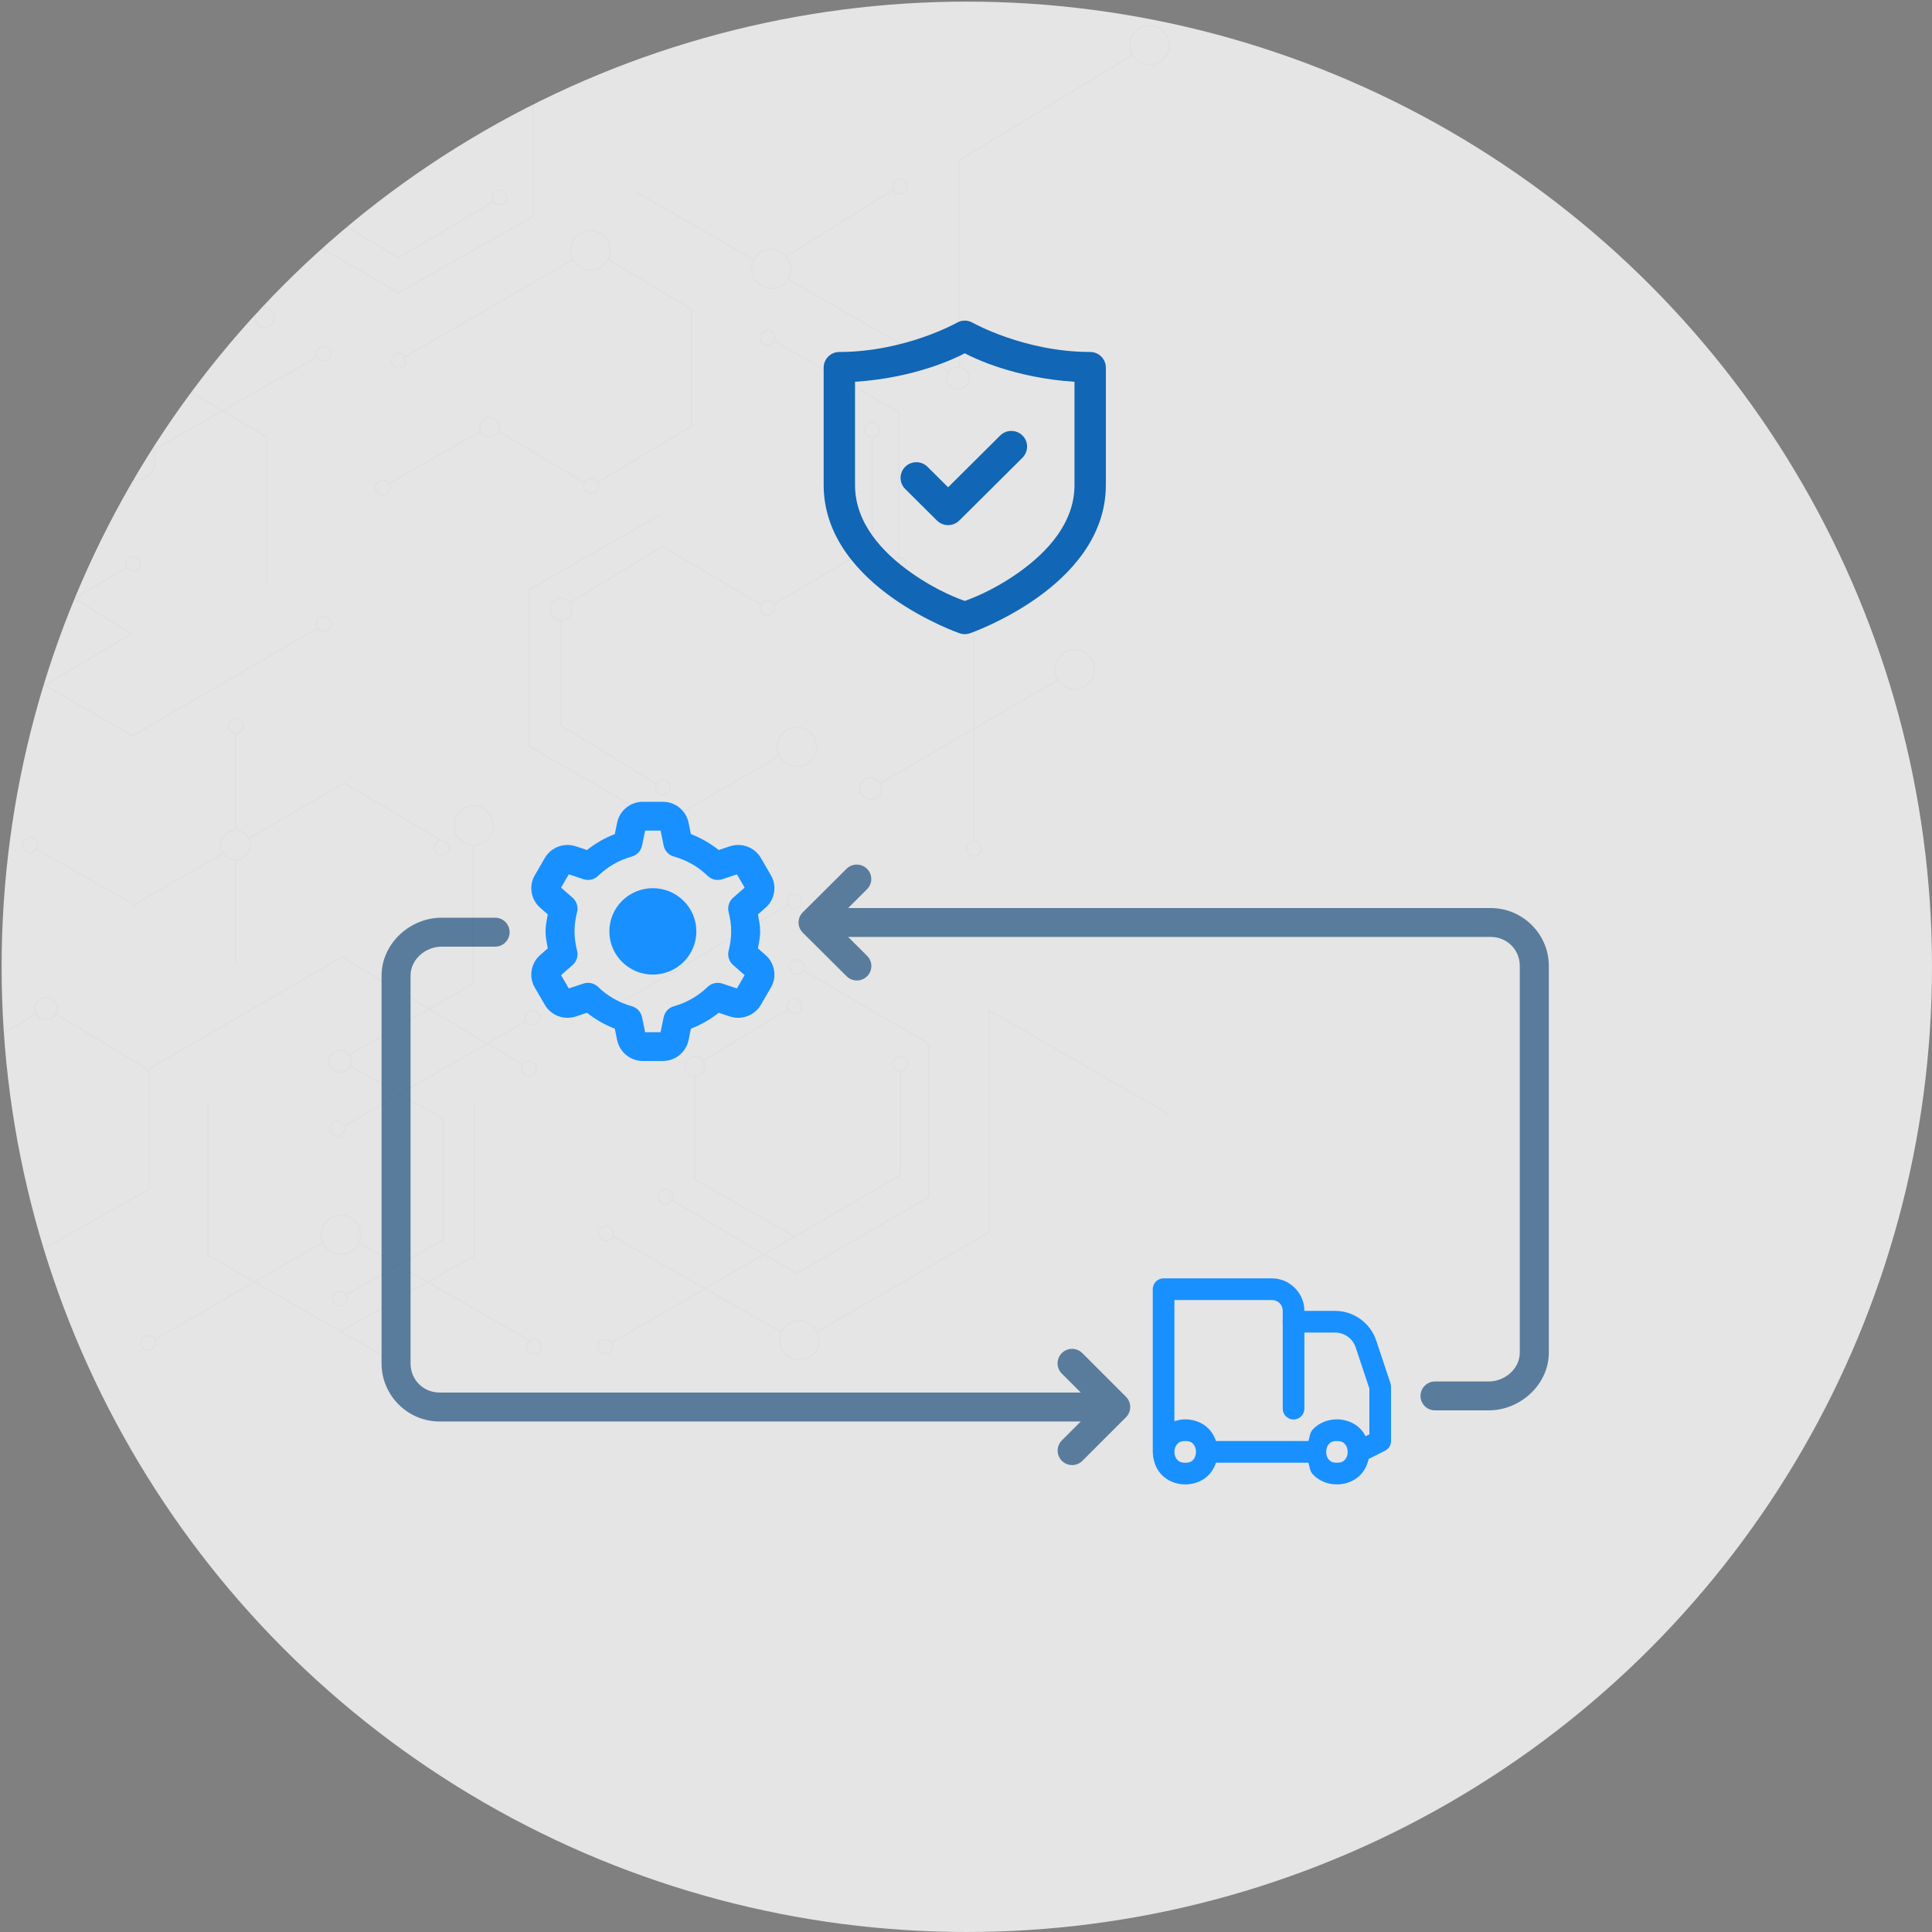 <?xml version="1.0" encoding="UTF-8"?> <svg xmlns="http://www.w3.org/2000/svg" width="1200" height="1200" viewBox="0 0 1200 1200" fill="none"><rect x="0" y="0" width="1200" height="1200" fill="#808080" stroke="none"/><mask id="mask0_412_148" style="mask-type:alpha" maskUnits="userSpaceOnUse" x="1" y="1" width="1199" height="1199"><circle cx="600.5" cy="600.5" r="599.5" fill="#D5F1FF" fill-opacity="0.48"></circle></mask><g mask="url(#mask0_412_148)"><g style="mix-blend-mode:multiply" opacity="0.89"><path d="M-856.791 858.837C-849.836 858.837 -844.197 864.475 -844.197 871.431C-844.197 878.386 -849.836 884.025 -856.791 884.025C-863.746 884.025 -869.385 878.386 -869.385 871.431C-869.385 864.475 -863.746 858.837 -856.791 858.837ZM-856.791 859.6C-863.325 859.601 -868.621 864.897 -868.621 871.431C-868.621 877.964 -863.325 883.262 -856.791 883.262C-850.257 883.262 -844.96 877.964 -844.96 871.431C-844.96 864.897 -850.257 859.6 -856.791 859.6ZM-306.474 858.837C-302.891 858.837 -299.985 861.742 -299.985 865.325C-299.986 868.908 -302.891 871.812 -306.474 871.812C-310.057 871.812 -312.961 868.908 -312.961 865.325C-312.961 861.742 -310.057 858.837 -306.474 858.837ZM-306.474 859.6C-309.635 859.601 -312.198 862.164 -312.198 865.325C-312.198 868.486 -309.635 871.05 -306.474 871.05C-303.312 871.05 -300.749 868.487 -300.749 865.325C-300.749 862.164 -303.312 859.6 -306.474 859.6ZM-473.248 855.784C-470.508 855.784 -468.286 858.005 -468.286 860.745C-468.286 863.485 -470.508 865.706 -473.248 865.706C-475.988 865.706 -478.209 863.485 -478.209 860.745C-478.209 858.005 -475.988 855.784 -473.248 855.784ZM-473.248 856.547C-475.566 856.547 -477.445 858.427 -477.445 860.745C-477.445 863.063 -475.566 864.943 -473.248 864.943C-470.93 864.943 -469.05 863.064 -469.05 860.745C-469.05 858.427 -470.93 856.547 -473.248 856.547ZM294.223 500.1C301.178 500.1 306.817 505.739 306.817 512.694C306.817 519.586 301.281 525.183 294.414 525.285V611.046L267.288 626.673L302.632 647.716L326.285 634.067C326.037 633.476 325.898 632.827 325.898 632.145C325.899 629.406 328.12 627.184 330.86 627.184C333.6 627.185 335.821 629.406 335.821 632.145C335.821 634.885 333.6 637.107 330.86 637.107C329.074 637.107 327.508 636.162 326.635 634.746L303.384 648.163L324.59 660.858C325.494 659.645 326.941 658.86 328.57 658.86C331.31 658.86 333.531 661.081 333.531 663.821C333.531 666.561 331.31 668.783 328.57 668.783C325.83 668.783 323.609 666.561 323.609 663.821C323.609 662.984 323.817 662.196 324.184 661.504L302.625 648.6L249.061 679.511L275.714 694.561V770.189L248.095 785.852L265.654 795.911L294.414 779.666V685.244H295.178V780.112L266.425 796.352L328.929 832.155C329.705 831.652 330.629 831.359 331.623 831.359C334.363 831.359 336.584 833.58 336.584 836.32C336.584 839.06 334.363 841.282 331.623 841.282C328.883 841.282 326.662 839.06 326.662 836.32C326.662 834.871 327.283 833.567 328.273 832.66L265.651 796.789L212.551 826.781L212.176 826.117L264.882 796.348L247.322 786.291L215.465 804.336C215.799 805.003 215.988 805.756 215.988 806.553C215.988 809.293 213.766 811.515 211.026 811.515C208.287 811.514 206.065 809.293 206.065 806.553C206.066 803.813 208.287 801.592 211.026 801.592C212.696 801.592 214.171 802.418 215.07 803.682L246.553 785.85L223.087 772.429C221.032 776.592 216.747 779.457 211.79 779.457C206.773 779.457 202.442 776.523 200.417 772.278L158.923 796.2L242.703 844.437L242.322 845.099L158.158 796.641L96.551 832.158C96.787 832.736 96.918 833.368 96.918 834.031C96.918 836.771 94.696 838.992 91.956 838.992C89.216 838.992 86.995 836.771 86.995 834.031C86.995 831.291 89.216 829.069 91.956 829.069C93.761 829.069 95.341 830.033 96.209 831.475L157.394 796.2L128.785 779.728V685.244H129.549V779.287L158.158 795.759L200.108 771.576C199.52 770.12 199.196 768.53 199.196 766.863C199.196 759.908 204.835 754.269 211.79 754.269C218.745 754.269 224.384 759.908 224.384 766.863C224.384 768.589 224.036 770.234 223.407 771.732L247.325 785.412L274.951 769.745V695.008L248.293 679.954L214.197 699.627C214.367 700.128 214.461 700.663 214.461 701.222C214.461 703.962 212.24 706.184 209.5 706.184C206.76 706.183 204.539 703.962 204.539 701.222C204.539 698.482 206.76 696.261 209.5 696.261C211.409 696.261 213.065 697.34 213.895 698.921L247.521 679.517L217.46 662.585C216.251 664.906 213.825 666.493 211.026 666.493C207.022 666.493 203.775 663.247 203.775 659.242C203.775 655.238 207.022 651.991 211.026 651.991C213.387 651.991 215.484 653.12 216.808 654.866L265.777 626.661L212.36 594.857L93.484 663.821L93.102 663.16L212.366 593.972L266.535 626.225L293.651 610.604V525.274C286.961 524.975 281.629 519.458 281.629 512.694C281.629 505.739 287.267 500.101 294.223 500.1ZM494.963 595.509C497.703 595.509 499.925 597.73 499.925 600.47C499.925 601.197 499.766 601.888 499.484 602.511L577.206 648.007V743.854L494.771 791.398L474.557 779.519L438.623 800.382L485.206 826.908C487.267 822.761 491.545 819.91 496.49 819.91C501.347 819.91 505.558 822.661 507.659 826.687L613.843 765.167V626.957L725.089 691.019L724.708 691.681L614.605 628.277V765.607L507.992 827.377C508.692 828.943 509.084 830.677 509.084 832.504C509.084 839.459 503.445 845.098 496.49 845.099C489.535 845.099 483.896 839.459 483.896 832.504C483.896 830.766 484.248 829.11 484.885 827.603L437.859 800.825L380.383 834.211C380.684 834.851 380.853 835.566 380.854 836.32C380.854 839.06 378.633 841.282 375.893 841.282C373.153 841.282 370.932 839.06 370.932 836.32C370.932 833.58 373.153 831.359 375.893 831.359C377.605 831.359 379.115 832.227 380.007 833.547L437.093 800.388L381.022 768.456C380.184 770.007 378.543 771.061 376.656 771.061C373.916 771.061 371.695 768.84 371.695 766.1C371.695 763.36 373.916 761.139 376.656 761.139C379.396 761.139 381.617 763.36 381.617 766.1C381.617 766.68 381.516 767.236 381.333 767.754L437.856 799.944L473.802 779.075L417.44 745.922C416.554 747.271 415.028 748.163 413.293 748.163C410.553 748.163 408.332 745.941 408.332 743.201C408.332 740.461 410.553 738.24 413.293 738.24C416.033 738.24 418.254 740.461 418.254 743.201C418.254 743.933 418.094 744.627 417.81 745.253L474.56 778.636L492.767 768.064L431.04 732.788V668.756C427.725 668.466 425.124 665.685 425.124 662.295C425.124 658.712 428.029 655.808 431.611 655.808C433.711 655.808 435.578 656.805 436.764 658.352L488.864 626.825C488.613 626.232 488.475 625.579 488.475 624.894C488.475 622.155 490.697 619.934 493.437 619.934C496.176 619.934 498.397 622.155 498.397 624.894C498.397 627.634 496.176 629.856 493.437 629.856C491.654 629.856 490.09 628.916 489.216 627.504L437.191 658.985C437.768 659.954 438.1 661.086 438.1 662.295C438.1 665.814 435.298 668.676 431.804 668.777V732.345L493.529 767.621L558.888 729.676V665.714C556.326 665.519 554.308 663.38 554.308 660.768C554.308 658.028 556.529 655.808 559.269 655.808C562.009 655.808 564.229 658.028 564.229 660.768C564.229 663.38 562.212 665.518 559.65 665.713V730.115L475.314 779.079L494.774 790.516L576.442 743.414V648.444L499.117 603.181C498.231 604.535 496.702 605.432 494.963 605.432C492.223 605.431 490.002 603.21 490.002 600.47C490.002 597.73 492.223 595.509 494.963 595.509ZM496.49 820.674C489.956 820.674 484.659 825.97 484.659 832.504C484.659 839.038 489.956 844.335 496.49 844.335C503.024 844.335 508.32 839.038 508.32 832.504C508.32 825.97 503.024 820.674 496.49 820.674ZM331.623 832.123C330.927 832.123 330.27 832.292 329.692 832.592L329.715 832.605L329.335 833.268L328.976 833.062C328.03 833.832 327.425 835.006 327.425 836.32C327.425 838.639 329.305 840.518 331.623 840.518C333.942 840.518 335.821 838.639 335.821 836.32C335.821 834.002 333.941 832.123 331.623 832.123ZM375.893 832.123C373.574 832.123 371.694 834.002 371.694 836.32C371.694 838.639 373.574 840.518 375.893 840.518C378.211 840.518 380.091 838.639 380.091 836.32C380.091 834.002 378.211 832.123 375.893 832.123ZM91.956 829.833C89.638 829.833 87.759 831.713 87.759 834.031C87.759 836.349 89.638 838.228 91.956 838.228C94.274 838.228 96.154 836.349 96.154 834.031C96.154 831.713 94.275 829.833 91.956 829.833ZM-61.464 818.384C-58.724 818.384 -56.503 820.605 -56.503 823.345C-56.503 826.085 -58.724 828.306 -61.464 828.307C-64.204 828.307 -66.425 826.085 -66.425 823.345C-66.425 820.605 -64.204 818.384 -61.464 818.384ZM-61.464 819.147C-63.782 819.147 -65.662 821.026 -65.662 823.345C-65.662 825.663 -63.782 827.543 -61.464 827.543C-59.145 827.543 -57.266 825.663 -57.266 823.345C-57.266 821.026 -59.146 819.147 -61.464 819.147ZM211.026 802.355C208.708 802.356 206.829 804.234 206.829 806.553C206.829 808.871 208.708 810.751 211.026 810.751C213.345 810.751 215.225 808.871 215.225 806.553C215.224 804.234 213.345 802.355 211.026 802.355ZM-289.682 778.693C-286.099 778.693 -283.193 781.598 -283.193 785.182C-283.193 788.765 -286.099 791.669 -289.682 791.669C-293.265 791.669 -296.169 788.764 -296.169 785.182C-296.169 781.599 -293.265 778.693 -289.682 778.693ZM-289.682 779.457C-292.843 779.457 -295.406 782.02 -295.406 785.182C-295.406 788.343 -292.843 790.906 -289.682 790.906C-286.52 790.906 -283.957 788.343 -283.957 785.182C-283.957 782.02 -286.52 779.457 -289.682 779.457ZM-621.704 719.922C-614.749 719.922 -609.109 725.56 -609.109 732.516C-609.109 739.471 -614.749 745.109 -621.704 745.109C-625.533 745.109 -628.961 743.398 -631.271 740.701L-697.224 781.854C-697.006 782.413 -696.886 783.02 -696.886 783.655C-696.886 786.395 -699.107 788.616 -701.847 788.616C-704.587 788.616 -706.808 786.395 -706.809 783.655C-706.809 780.915 -704.587 778.693 -701.847 778.693C-700.015 778.693 -698.417 779.687 -697.558 781.163L-631.754 740.103C-633.35 737.993 -634.298 735.365 -634.298 732.516C-634.298 725.56 -628.659 719.922 -621.704 719.922ZM-701.847 779.457C-704.165 779.457 -706.045 781.337 -706.045 783.655C-706.045 785.974 -704.165 787.852 -701.847 787.852C-699.528 787.852 -697.65 785.973 -697.649 783.655C-697.649 781.337 -699.528 779.457 -701.847 779.457ZM-81.309 758.849C-74.353 758.849 -68.715 764.487 -68.715 771.442C-68.715 778.398 -74.353 784.037 -81.309 784.037C-88.264 784.037 -93.903 778.398 -93.903 771.442C-93.903 764.487 -88.264 758.849 -81.309 758.849ZM-81.309 759.612C-87.842 759.612 -93.139 764.909 -93.14 771.442C-93.14 777.976 -87.843 783.273 -81.309 783.273C-74.775 783.273 -69.478 777.976 -69.478 771.442C-69.479 764.909 -74.775 759.612 -81.309 759.612ZM-453.021 771.824C-450.282 771.824 -448.06 774.045 -448.06 776.785C-448.06 779.525 -450.281 781.747 -453.021 781.747C-455.761 781.747 -457.982 779.525 -457.982 776.785C-457.982 774.045 -455.761 771.824 -453.021 771.824ZM-453.021 772.588C-455.34 772.588 -457.219 774.467 -457.219 776.785C-457.219 779.103 -455.34 780.983 -453.021 780.983C-450.703 780.983 -448.823 779.104 -448.823 776.785C-448.823 774.467 -450.703 772.588 -453.021 772.588ZM211.79 755.032C205.256 755.032 199.959 760.329 199.959 766.863C199.959 773.397 205.256 778.693 211.79 778.693C218.324 778.693 223.621 773.397 223.621 766.863C223.621 760.329 218.324 755.032 211.79 755.032ZM28.605 619.17C32.61 619.17 35.856 622.417 35.856 626.422C35.856 627.567 35.589 628.65 35.116 629.613L92.911 664.42V738.895L28.604 775.261L28.227 774.597L92.147 738.45V664.851L34.743 630.279C33.46 632.317 31.192 633.673 28.605 633.673C25.951 633.673 23.631 632.246 22.367 630.118L-35.318 664.851V730.609C-28.451 730.711 -22.915 736.31 -22.915 743.201C-22.915 750.157 -28.554 755.796 -35.51 755.796C-42.465 755.796 -48.103 750.156 -48.103 743.201C-48.103 736.438 -42.772 730.919 -36.082 730.62V664.42L22.013 629.44C21.591 628.521 21.355 627.499 21.355 626.422C21.355 622.417 24.601 619.17 28.605 619.17ZM376.656 761.901C374.338 761.901 372.458 763.781 372.458 766.1C372.458 768.418 374.338 770.298 376.656 770.298C378.975 770.298 380.854 768.418 380.854 766.1C380.854 763.781 378.975 761.901 376.656 761.901ZM-509.503 731.371C-502.548 731.371 -496.909 737.009 -496.909 743.965C-496.909 750.92 -502.548 756.558 -509.503 756.559C-516.458 756.559 -522.098 750.92 -522.098 743.965C-522.098 737.009 -516.458 731.371 -509.503 731.371ZM-509.503 732.134C-516.037 732.134 -521.334 737.431 -521.334 743.965C-521.334 750.499 -516.037 755.796 -509.503 755.796C-502.969 755.796 -497.673 750.499 -497.673 743.965C-497.673 737.431 -502.969 732.134 -509.503 732.134ZM-35.51 731.371C-42.043 731.371 -47.34 736.667 -47.34 743.201C-47.34 749.735 -42.044 755.032 -35.51 755.032C-28.976 755.032 -23.679 749.735 -23.679 743.201C-23.679 736.667 -28.976 731.371 -35.51 731.371ZM413.293 739.004C410.975 739.004 409.095 740.883 409.095 743.201C409.095 745.52 410.975 747.399 413.293 747.399C415.611 747.399 417.491 745.52 417.491 743.201C417.491 740.883 415.611 739.004 413.293 739.004ZM-621.704 720.685C-628.238 720.686 -633.534 725.982 -633.534 732.516C-633.534 739.049 -628.238 744.346 -621.704 744.347C-615.17 744.347 -609.873 739.049 -609.873 732.516C-609.873 725.982 -615.17 720.685 -621.704 720.685ZM-307.236 695.497C-303.653 695.497 -300.749 698.402 -300.749 701.985C-300.749 705.568 -303.653 708.473 -307.236 708.473C-310.819 708.473 -313.724 705.568 -313.725 701.985C-313.725 698.402 -310.819 695.497 -307.236 695.497ZM-144.66 695.497C-141.077 695.497 -138.173 698.402 -138.173 701.985C-138.173 705.568 -141.077 708.473 -144.66 708.473C-148.243 708.473 -151.148 705.568 -151.148 701.985C-151.148 698.402 -148.243 695.497 -144.66 695.497ZM-307.236 696.261C-310.398 696.261 -312.961 698.824 -312.961 701.985C-312.961 705.147 -310.398 707.71 -307.236 707.71C-304.075 707.71 -301.512 705.147 -301.512 701.985C-301.512 698.824 -304.075 696.261 -307.236 696.261ZM-144.66 696.261C-147.822 696.261 -150.385 698.824 -150.385 701.985C-150.385 705.147 -147.822 707.71 -144.66 707.71C-141.499 707.71 -138.936 705.147 -138.936 701.985C-138.936 698.824 -141.499 696.261 -144.66 696.261ZM209.5 697.024C207.182 697.024 205.302 698.903 205.302 701.222C205.302 703.54 207.182 705.42 209.5 705.42C211.818 705.42 213.698 703.54 213.698 701.222C213.698 698.903 211.818 697.024 209.5 697.024ZM-701.084 543.606C-698.344 543.606 -696.123 545.828 -696.123 548.568C-696.123 551.18 -698.141 553.318 -700.702 553.513V643.373L-623.634 687.163C-622.759 685.752 -621.196 684.812 -619.414 684.811C-616.674 684.811 -614.452 687.032 -614.452 689.772C-614.452 692.512 -616.674 694.734 -619.414 694.734C-622.154 694.734 -624.375 692.512 -624.375 689.772C-624.375 689.087 -624.237 688.434 -623.985 687.841L-701.466 643.817V553.513C-704.027 553.318 -706.045 551.18 -706.045 548.568C-706.045 545.828 -703.824 543.606 -701.084 543.606ZM-619.414 685.575C-621.732 685.575 -623.611 687.454 -623.611 689.772C-623.611 692.091 -621.732 693.97 -619.414 693.971C-617.096 693.971 -615.216 692.091 -615.216 689.772C-615.216 687.454 -617.096 685.575 -619.414 685.575ZM-59.938 678.705C-56.354 678.705 -53.449 681.61 -53.449 685.193C-53.449 688.776 -56.355 691.681 -59.938 691.681C-63.52 691.681 -66.425 688.776 -66.425 685.193C-66.425 681.61 -63.521 678.705 -59.938 678.705ZM-59.938 679.469C-63.099 679.469 -65.662 682.032 -65.662 685.193C-65.662 688.355 -63.099 690.918 -59.938 690.918C-56.776 690.918 -54.213 688.355 -54.213 685.193C-54.213 682.032 -56.776 679.469 -59.938 679.469ZM-108.022 674.889C-104.44 674.889 -101.535 677.794 -101.535 681.377C-101.535 684.96 -104.44 687.864 -108.022 687.864C-111.606 687.864 -114.511 684.96 -114.511 681.377C-114.511 677.794 -111.606 674.889 -108.022 674.889ZM-108.022 675.652C-111.184 675.652 -113.747 678.215 -113.747 681.377C-113.747 684.538 -111.184 687.101 -108.022 687.101C-104.861 687.101 -102.299 684.538 -102.299 681.377C-102.299 678.215 -104.861 675.652 -108.022 675.652ZM-343.873 674.889C-341.133 674.889 -338.912 677.111 -338.912 679.85C-338.912 682.59 -341.133 684.811 -343.873 684.811C-346.613 684.811 -348.835 682.59 -348.835 679.85C-348.835 677.11 -346.613 674.889 -343.873 674.889ZM-343.873 675.652C-346.192 675.652 -348.071 677.532 -348.071 679.85C-348.071 682.169 -346.191 684.048 -343.873 684.048C-341.555 684.048 -339.676 682.169 -339.676 679.85C-339.676 677.532 -341.555 675.652 -343.873 675.652ZM-390.433 670.309C-387.693 670.31 -385.472 672.531 -385.472 675.27C-385.472 678.01 -387.693 680.232 -390.433 680.232C-393.173 680.232 -395.395 678.01 -395.395 675.27C-395.394 672.53 -393.173 670.309 -390.433 670.309ZM-390.433 671.072C-392.751 671.072 -394.631 672.952 -394.631 675.27C-394.631 677.589 -392.751 679.469 -390.433 679.469C-388.114 679.469 -386.235 677.589 -386.235 675.27C-386.235 672.952 -388.114 671.072 -390.433 671.072ZM217.237 655.499C217.897 656.592 218.278 657.872 218.278 659.242C218.278 660.176 218.099 661.068 217.777 661.888L248.289 679.075L301.874 648.153L266.529 627.109L217.237 655.499ZM-737.721 657.334C-733.716 657.334 -730.47 660.58 -730.47 664.585C-730.47 668.589 -733.716 671.836 -737.721 671.836C-741.725 671.836 -744.972 668.589 -744.972 664.585C-744.972 660.58 -741.725 657.334 -737.721 657.334ZM-737.721 658.097C-741.304 658.097 -744.209 661.002 -744.209 664.585C-744.209 668.168 -741.304 671.072 -737.721 671.072C-734.138 671.072 -731.233 668.168 -731.233 664.585C-731.233 661.002 -734.138 658.097 -737.721 658.097ZM328.57 659.624C326.252 659.624 324.372 661.503 324.372 663.821C324.372 666.14 326.252 668.019 328.57 668.019C330.889 668.019 332.769 666.14 332.769 663.821C332.768 661.503 330.889 659.624 328.57 659.624ZM431.611 656.57C428.45 656.57 425.888 659.134 425.888 662.295C425.888 665.456 428.45 668.019 431.611 668.019C434.773 668.019 437.336 665.456 437.336 662.295C437.336 659.133 434.773 656.57 431.611 656.57ZM211.026 652.754C207.443 652.754 204.539 655.659 204.539 659.242C204.539 662.825 207.443 665.729 211.026 665.729C214.609 665.729 217.515 662.825 217.515 659.242C217.515 655.659 214.609 652.754 211.026 652.754ZM559.269 656.57C556.95 656.57 555.07 658.45 555.07 660.768C555.07 663.087 556.95 664.967 559.269 664.967C561.587 664.967 563.467 663.087 563.467 660.768C563.467 658.45 561.587 656.57 559.269 656.57ZM-225.566 647.411C-222.827 647.411 -220.605 649.633 -220.605 652.373C-220.606 655.113 -222.827 657.334 -225.566 657.334C-228.306 657.334 -230.528 655.113 -230.528 652.373C-230.528 649.633 -228.306 647.411 -225.566 647.411ZM-225.566 648.175C-227.885 648.175 -229.765 650.054 -229.765 652.373C-229.764 654.691 -227.885 656.57 -225.566 656.57C-223.248 656.57 -221.369 654.691 -221.369 652.373C-221.369 650.055 -223.248 648.175 -225.566 648.175ZM-446.915 627.566C-443.332 627.566 -440.427 630.471 -440.427 634.054C-440.427 637.637 -443.332 640.542 -446.915 640.542C-450.498 640.542 -453.402 637.637 -453.402 634.054C-453.402 630.471 -450.498 627.566 -446.915 627.566ZM-446.915 628.329C-450.076 628.329 -452.639 630.892 -452.64 634.054C-452.64 637.215 -450.077 639.778 -446.915 639.778C-443.753 639.778 -441.19 637.215 -441.19 634.054C-441.191 630.892 -443.754 628.329 -446.915 628.329ZM-684.292 627.566C-681.552 627.566 -679.331 629.787 -679.331 632.527C-679.331 635.267 -681.552 637.489 -684.292 637.489C-687.032 637.489 -689.253 635.267 -689.253 632.527C-689.253 629.787 -687.032 627.566 -684.292 627.566ZM-684.292 628.329C-686.61 628.329 -688.49 630.209 -688.49 632.527C-688.49 634.846 -686.61 636.725 -684.292 636.725C-681.974 636.725 -680.094 634.846 -680.094 632.527C-680.094 630.209 -681.974 628.329 -684.292 628.329ZM330.86 627.948C328.542 627.948 326.662 629.827 326.662 632.145C326.662 634.464 328.542 636.344 330.86 636.344C333.179 636.343 335.058 634.464 335.058 632.145C335.057 629.827 333.179 627.948 330.86 627.948ZM375.13 623.75C377.87 623.75 380.091 625.971 380.091 628.711C380.091 631.451 377.87 633.673 375.13 633.673C372.39 633.673 370.168 631.451 370.168 628.711C370.168 625.971 372.39 623.75 375.13 623.75ZM28.605 619.934C25.022 619.934 22.117 622.839 22.117 626.422C22.117 630.005 25.023 632.909 28.605 632.909C32.188 632.909 35.093 630.005 35.093 626.422C35.093 622.839 32.188 619.934 28.605 619.934ZM375.13 624.514C372.811 624.514 370.932 626.392 370.932 628.711C370.932 631.029 372.811 632.909 375.13 632.909C377.448 632.909 379.328 631.029 379.328 628.711C379.328 626.393 377.448 624.514 375.13 624.514ZM493.437 620.697C491.118 620.697 489.238 622.576 489.238 624.894C489.238 627.213 491.118 629.093 493.437 629.093C495.755 629.093 497.634 627.213 497.634 624.894C497.634 622.576 495.755 620.697 493.437 620.697ZM493.437 555.056C496.176 555.056 498.397 557.277 498.397 560.017C498.397 562.756 496.176 564.978 493.437 564.978C491.67 564.978 490.119 564.054 489.24 562.664L379.9 626.295L379.517 625.636L488.883 561.988C488.621 561.384 488.475 560.717 488.475 560.017C488.475 557.277 490.697 555.056 493.437 555.056ZM-227.093 600.851C-220.138 600.852 -214.499 606.49 -214.499 613.445C-214.499 620.401 -220.138 626.04 -227.093 626.04C-234.048 626.04 -239.688 620.401 -239.688 613.445C-239.687 606.49 -234.048 600.851 -227.093 600.851ZM-227.093 601.615C-233.627 601.615 -238.924 606.911 -238.924 613.445C-238.924 619.979 -233.627 625.276 -227.093 625.276C-220.559 625.276 -215.263 619.979 -215.263 613.445C-215.263 606.912 -220.559 601.615 -227.093 601.615ZM494.963 596.272C492.645 596.272 490.765 598.151 490.765 600.47C490.765 602.788 492.644 604.668 494.963 604.668C496.421 604.668 497.706 603.924 498.458 602.795L498.396 602.759L498.782 602.1L498.822 602.123C499.04 601.616 499.161 601.057 499.161 600.47C499.161 598.151 497.281 596.272 494.963 596.272ZM-509.885 592.456C-507.145 592.456 -504.924 594.677 -504.924 597.417C-504.924 600.157 -507.145 602.378 -509.885 602.378C-512.625 602.378 -514.847 600.157 -514.847 597.417C-514.847 594.677 -512.625 592.456 -509.885 592.456ZM-509.885 593.219C-512.203 593.219 -514.083 595.098 -514.083 597.417C-514.083 599.735 -512.203 601.615 -509.885 601.615C-507.566 601.615 -505.687 599.735 -505.687 597.417C-505.687 595.099 -507.566 593.219 -509.885 593.219ZM-380.511 591.692C-377.771 591.692 -375.55 593.914 -375.55 596.654C-375.55 599.394 -377.771 601.615 -380.511 601.615C-383.251 601.615 -385.471 599.394 -385.472 596.654C-385.472 593.914 -383.251 591.692 -380.511 591.692ZM-380.511 592.456C-382.829 592.456 -384.709 594.336 -384.709 596.654C-384.709 598.973 -382.829 600.851 -380.511 600.851C-378.192 600.851 -376.313 598.972 -376.312 596.654C-376.312 594.336 -378.192 592.456 -380.511 592.456ZM146.53 445.908C149.27 445.908 151.492 448.129 151.492 450.869C151.492 453.545 149.373 455.725 146.722 455.825V515.384C150.082 515.583 152.974 517.521 154.511 520.311L213.884 485.9L273.758 521.511C273.961 521.485 274.168 521.472 274.378 521.472C277.118 521.472 279.339 523.693 279.339 526.433C279.339 529.173 277.118 531.394 274.378 531.394C271.638 531.394 269.417 529.173 269.417 526.433C269.417 524.284 270.782 522.454 272.692 521.765L213.879 486.785L154.851 520.996C155.388 522.19 155.689 523.512 155.689 524.906C155.689 529.983 151.724 534.131 146.722 534.428V599.758H145.958V534.441C142.858 534.381 140.122 532.844 138.423 530.503L83.372 562.416L22.642 527.894C21.736 529.093 20.3 529.868 18.683 529.868C15.943 529.868 13.722 527.646 13.722 524.906C13.722 522.166 15.943 519.945 18.683 519.945C21.422 519.945 23.643 522.166 23.644 524.906C23.644 525.754 23.43 526.553 23.055 527.251L83.369 561.536L137.997 529.866C137.116 528.421 136.607 526.723 136.607 524.906C136.608 519.701 140.777 515.472 145.958 515.37V455.796C143.488 455.512 141.569 453.415 141.569 450.869C141.569 448.129 143.79 445.908 146.53 445.908ZM142.017 110.011C143.206 108.644 144.958 107.779 146.912 107.779C150.495 107.779 153.399 110.684 153.399 114.267C153.399 117.85 150.495 120.755 146.912 120.755C143.329 120.755 140.424 117.85 140.424 114.267C140.424 112.915 140.838 111.659 141.546 110.619L82.991 76.216L20.782 113.39V185.085L138.197 254.732L196.568 221.61C196.295 220.995 196.143 220.315 196.143 219.599C196.143 216.859 198.364 214.638 201.104 214.638C203.844 214.638 206.065 216.859 206.065 219.599C206.065 222.338 203.844 224.559 201.104 224.559C199.354 224.559 197.816 223.652 196.933 222.282L138.952 255.182L166.185 271.335V364.671H165.422V271.769L138.188 255.615L95.345 279.909C96.346 281.715 96.918 283.792 96.918 286.003C96.918 292.958 91.279 298.596 84.324 298.597C77.369 298.597 71.73 292.958 71.73 286.003C71.73 283.73 72.335 281.6 73.388 279.76L49.607 266.341L20.02 283.223V355.298L45.966 371.215L78.28 352.169C77.996 351.544 77.836 350.849 77.836 350.117C77.836 347.377 80.058 345.156 82.798 345.156C85.537 345.156 87.758 347.377 87.759 350.117C87.759 352.857 85.538 355.079 82.798 355.079C81.063 355.079 79.536 354.187 78.649 352.838L46.702 371.667L82.584 393.681L28.681 425.567L82.226 456.585L196.801 389.987C196.383 389.26 196.143 388.417 196.143 387.517C196.143 384.778 198.365 382.557 201.104 382.557C203.844 382.557 206.065 384.778 206.065 387.517C206.065 390.257 203.844 392.479 201.104 392.479C199.538 392.479 198.142 391.753 197.232 390.619L82.226 457.468L27.928 426.013L-56.921 475.383V568.666H-57.684V474.947L27.17 425.574L-9.101 404.557L-31.016 417.475C-30.717 418.113 -30.549 418.824 -30.549 419.575C-30.549 422.315 -32.77 424.536 -35.51 424.536C-38.25 424.536 -40.471 422.315 -40.471 419.575C-40.471 416.835 -38.25 414.614 -35.51 414.614C-33.793 414.614 -32.28 415.486 -31.39 416.81L-9.857 404.118L-30.765 392.003C-31.669 393.218 -33.115 394.006 -34.746 394.006C-37.486 394.006 -39.707 391.785 -39.707 389.045C-39.707 386.305 -37.486 384.083 -34.746 384.083C-32.006 384.083 -29.785 386.305 -29.785 389.045C-29.785 389.88 -29.993 390.667 -30.357 391.357L-9.103 403.673L45.221 371.654L19.256 355.725V282.779L48.835 265.903L29.371 254.88L0.938 271.39V367.342H0.175V270.951L28.602 254.445L-29.349 221.669C-30.512 223.411 -32.494 224.559 -34.746 224.559C-38.329 224.559 -41.234 221.655 -41.234 218.072C-41.234 214.489 -38.329 211.584 -34.746 211.584C-31.163 211.584 -28.259 214.489 -28.259 218.072C-28.259 219.13 -28.514 220.127 -28.963 221.01L29.366 254.001L82.982 222.868L20.019 185.519V112.957L82.987 75.329L142.017 110.011ZM493.437 555.819C491.118 555.819 489.238 557.698 489.238 560.017C489.238 560.577 489.349 561.112 489.549 561.601L489.81 561.45L490.193 562.11L489.9 562.28C490.647 563.444 491.952 564.215 493.437 564.215C495.755 564.215 497.634 562.335 497.634 560.017C497.634 557.698 495.755 555.819 493.437 555.819ZM-107.26 474.912C-104.52 474.912 -102.299 477.134 -102.299 479.874C-102.299 482.614 -104.52 484.835 -107.26 484.835C-108.977 484.835 -110.49 483.963 -111.381 482.638L-221.051 547.278C-220.766 547.904 -220.605 548.599 -220.605 549.331C-220.605 552.071 -222.827 554.292 -225.566 554.292C-228.306 554.292 -230.528 552.071 -230.528 549.331C-230.528 546.591 -228.306 544.37 -225.566 544.37C-223.832 544.37 -222.307 545.261 -221.42 546.609L-111.755 481.973C-112.053 481.335 -112.221 480.624 -112.221 479.874C-112.221 477.134 -110 474.912 -107.26 474.912ZM-225.566 545.133C-227.885 545.133 -229.765 547.012 -229.765 549.331C-229.765 551.649 -227.885 553.529 -225.566 553.529C-223.248 553.529 -221.369 551.649 -221.369 549.331C-221.369 547.013 -223.248 545.133 -225.566 545.133ZM-701.084 544.37C-703.402 544.37 -705.282 546.25 -705.282 548.568C-705.282 550.887 -703.402 552.766 -701.084 552.766C-698.766 552.766 -696.886 550.887 -696.886 548.568C-696.886 546.25 -698.766 544.37 -701.084 544.37ZM146.148 516.129C141.301 516.129 137.371 520.059 137.371 524.906C137.371 529.754 141.301 533.684 146.148 533.684C150.996 533.684 154.927 529.754 154.927 524.906C154.927 520.059 150.996 516.129 146.148 516.129ZM605.064 372.634C607.804 372.634 610.026 374.856 610.026 377.596C610.026 380.272 607.907 382.451 605.255 382.551V452.009L656.612 422.152C655.505 420.278 654.868 418.093 654.868 415.759C654.868 408.803 660.507 403.165 667.462 403.165C674.417 403.165 680.056 408.803 680.056 415.759C680.056 422.714 674.417 428.352 667.462 428.352C663.115 428.352 659.282 426.15 657.019 422.8L605.255 452.892V522.25C607.817 522.444 609.836 524.584 609.836 527.196C609.836 529.936 607.614 532.157 604.874 532.157C602.134 532.157 599.913 529.936 599.913 527.196C599.913 524.585 601.931 522.446 604.492 522.251V453.336L547.266 486.597C547.741 487.562 548.011 488.647 548.011 489.796C548.011 493.8 544.764 497.047 540.76 497.047C536.755 497.047 533.508 493.8 533.508 489.796C533.508 485.791 536.755 482.545 540.76 482.545C543.342 482.545 545.608 483.896 546.893 485.93L604.492 452.452V382.522C602.022 382.238 600.104 380.142 600.104 377.596C600.104 374.856 602.325 372.634 605.064 372.634ZM604.874 522.998C602.556 522.998 600.676 524.878 600.676 527.196C600.676 529.515 602.556 531.394 604.874 531.394C607.193 531.394 609.072 529.515 609.072 527.196C609.072 524.878 607.193 522.998 604.874 522.998ZM274.378 522.235C274.115 522.235 273.858 522.259 273.608 522.306L273.607 522.309L273.604 522.307C271.655 522.67 270.18 524.379 270.18 526.433C270.18 528.751 272.059 530.631 274.378 530.631C276.696 530.631 278.576 528.751 278.576 526.433C278.576 524.114 276.696 522.235 274.378 522.235ZM18.683 520.709C16.364 520.709 14.485 522.588 14.484 524.906C14.484 527.225 16.364 529.104 18.683 529.104C21.001 529.104 22.881 527.225 22.881 524.906C22.881 522.588 21.001 520.709 18.683 520.709ZM-491.185 513.839C-487.18 513.839 -483.934 517.085 -483.934 521.09C-483.934 525.094 -487.18 528.341 -491.185 528.341C-495.189 528.341 -498.436 525.094 -498.436 521.09C-498.435 517.085 -495.189 513.839 -491.185 513.839ZM-491.185 514.602C-494.768 514.603 -497.672 517.507 -497.672 521.09C-497.672 524.673 -494.768 527.578 -491.185 527.578C-487.601 527.578 -484.696 524.673 -484.696 521.09C-484.696 517.507 -487.602 514.602 -491.185 514.602ZM-747.644 367.291C-744.904 367.291 -742.682 369.513 -742.682 372.253C-742.682 374.864 -744.7 377.002 -747.262 377.197V446.113L-690.036 412.851C-690.511 411.886 -690.779 410.801 -690.779 409.652C-690.779 405.648 -687.533 402.401 -683.528 402.401C-679.524 402.401 -676.278 405.648 -676.277 409.652C-676.277 413.657 -679.524 416.903 -683.528 416.903C-686.112 416.903 -688.379 415.552 -689.663 413.517L-747.262 446.996V516.926C-744.791 517.21 -742.873 519.307 -742.873 521.853C-742.873 524.593 -745.094 526.814 -747.834 526.814C-750.574 526.814 -752.796 524.593 -752.796 521.853C-752.796 519.177 -750.677 516.997 -748.025 516.896V447.439L-799.383 477.295C-798.275 479.17 -797.638 481.355 -797.638 483.69C-797.638 490.646 -803.276 496.284 -810.231 496.284C-817.187 496.284 -822.825 490.646 -822.825 483.69C-822.825 476.735 -817.187 471.096 -810.231 471.096C-805.885 471.096 -802.052 473.298 -799.789 476.647L-748.025 446.557V377.197C-750.587 377.002 -752.604 374.864 -752.604 372.253C-752.604 369.513 -750.383 367.291 -747.644 367.291ZM-619.414 516.892C-616.674 516.892 -614.452 519.113 -614.452 521.853C-614.452 524.593 -616.674 526.814 -619.414 526.814C-622.154 526.814 -624.375 524.593 -624.375 521.853C-624.375 519.114 -622.154 516.893 -619.414 516.892ZM-747.834 517.655C-750.152 517.655 -752.032 519.535 -752.032 521.853C-752.032 524.172 -750.152 526.052 -747.834 526.052C-745.516 526.052 -743.637 524.172 -743.637 521.853C-743.637 519.535 -745.516 517.655 -747.834 517.655ZM-619.414 517.655C-621.732 517.655 -623.611 519.535 -623.611 521.853C-623.611 524.172 -621.732 526.051 -619.414 526.052C-617.096 526.052 -615.216 524.172 -615.216 521.853C-615.216 519.535 -617.096 517.655 -619.414 517.655ZM294.223 500.863C287.689 500.863 282.393 506.16 282.393 512.694C282.393 519.228 287.689 524.524 294.223 524.524C300.757 524.524 306.054 519.228 306.054 512.694C306.054 506.16 300.757 500.863 294.223 500.863ZM-343.873 506.97C-341.133 506.97 -338.912 509.191 -338.912 511.931C-338.912 514.67 -341.133 516.892 -343.873 516.892C-346.613 516.892 -348.835 514.671 -348.835 511.931C-348.835 509.191 -346.613 506.97 -343.873 506.97ZM-343.873 507.732C-346.191 507.732 -348.071 509.612 -348.071 511.931C-348.071 514.249 -346.192 516.129 -343.873 516.129C-341.555 516.129 -339.676 514.249 -339.676 511.931C-339.676 509.612 -341.555 507.733 -343.873 507.732ZM-108.023 505.443C-105.283 505.443 -103.063 507.664 -103.062 510.404C-103.062 513.144 -105.283 515.365 -108.023 515.365C-110.763 515.365 -112.984 513.144 -112.984 510.404C-112.984 507.664 -110.763 505.443 -108.023 505.443ZM-108.023 506.206C-110.342 506.206 -112.222 508.086 -112.222 510.404C-112.222 512.723 -110.342 514.602 -108.023 514.602C-105.705 514.602 -103.825 512.723 -103.825 510.404C-103.825 508.086 -105.705 506.206 -108.023 506.206ZM411.767 319.206L329.144 366.418V463.294L411.577 511.158L483.608 469.299C482.814 467.649 482.369 465.799 482.369 463.845C482.369 456.889 488.008 451.251 494.963 451.251C501.918 451.251 507.557 456.889 507.557 463.845C507.557 470.8 501.918 476.438 494.963 476.438C490.234 476.438 486.116 473.831 483.963 469.976L411.577 512.041L328.381 463.733V365.975L411.388 318.543L411.767 319.206ZM540.76 483.309C537.177 483.309 534.272 486.213 534.271 489.796C534.271 493.379 537.177 496.284 540.76 496.284C544.343 496.284 547.247 493.379 547.247 489.796C547.247 486.213 544.343 483.309 540.76 483.309ZM-810.231 471.859C-816.765 471.859 -822.062 477.156 -822.062 483.69C-822.062 490.224 -816.765 495.52 -810.231 495.52C-803.698 495.52 -798.401 490.224 -798.4 483.69C-798.4 477.156 -803.698 471.859 -810.231 471.859ZM541.522 261.96C544.262 261.96 546.483 264.181 546.483 266.921C546.483 269.467 544.566 271.563 542.096 271.848V339.702L481.088 375.39C481.418 376.054 481.605 376.803 481.605 377.596C481.605 380.335 479.384 382.556 476.645 382.557C473.905 382.557 471.683 380.335 471.683 377.596C471.683 376.87 471.839 376.181 472.119 375.559L411.579 339.927L354.476 374.38C355.227 375.522 355.666 376.889 355.666 378.358C355.666 382.299 352.523 385.503 348.606 385.604V450.323L407.602 486.336C408.486 484.973 410.021 484.071 411.767 484.071C414.506 484.071 416.728 486.293 416.728 489.033C416.727 491.773 414.506 493.994 411.767 493.994C409.027 493.994 406.805 491.773 406.805 489.033C406.805 488.312 406.959 487.626 407.236 487.008L347.843 450.753V385.585C344.106 385.293 341.164 382.17 341.164 378.358C341.164 374.354 344.41 371.107 348.415 371.107C350.675 371.107 352.693 372.141 354.022 373.762L411.574 339.038L472.485 374.89C473.371 373.532 474.903 372.634 476.645 372.634C478.318 372.634 479.797 373.464 480.695 374.733L541.332 339.264V271.877C538.68 271.777 536.562 269.597 536.562 266.921C536.562 264.181 538.783 261.96 541.522 261.96ZM411.767 484.835C409.448 484.835 407.568 486.715 407.568 489.033C407.569 491.351 409.448 493.23 411.767 493.23C414.085 493.23 415.964 491.351 415.964 489.033C415.964 486.715 414.085 484.835 411.767 484.835ZM-107.26 475.676C-109.578 475.676 -111.458 477.555 -111.458 479.874C-111.458 482.192 -109.578 484.071 -107.26 484.071C-104.941 484.071 -103.062 482.192 -103.062 479.874C-103.062 477.555 -104.941 475.676 -107.26 475.676ZM494.963 452.015C488.429 452.015 483.133 457.311 483.133 463.845C483.133 470.378 488.429 475.676 494.963 475.676C501.497 475.676 506.794 470.379 506.794 463.845C506.794 457.311 501.497 452.015 494.963 452.015ZM146.53 446.671C144.212 446.671 142.333 448.551 142.333 450.869C142.333 453.187 144.212 455.067 146.53 455.067C148.849 455.067 150.729 453.188 150.729 450.869C150.728 448.551 148.849 446.671 146.53 446.671ZM-289.3 443.618C-286.56 443.618 -284.339 445.839 -284.339 448.579C-284.339 451.319 -286.56 453.541 -289.3 453.541C-292.04 453.541 -294.262 451.319 -294.262 448.579C-294.262 445.839 -292.04 443.618 -289.3 443.618ZM-289.3 444.382C-291.618 444.382 -293.498 446.261 -293.498 448.579C-293.498 450.897 -291.618 452.777 -289.3 452.777C-286.981 452.777 -285.103 450.897 -285.103 448.579C-285.103 446.261 -286.982 444.382 -289.3 444.382ZM-637.732 423.01C-630.777 423.01 -625.139 428.648 -625.139 435.603C-625.139 442.559 -630.777 448.198 -637.732 448.198C-644.688 448.198 -650.326 442.559 -650.326 435.603C-650.326 428.648 -644.688 423.01 -637.732 423.01ZM-637.732 423.773C-644.266 423.773 -649.563 429.07 -649.563 435.603C-649.563 442.137 -644.266 447.434 -637.732 447.434C-631.199 447.434 -625.902 442.137 -625.902 435.603C-625.903 429.07 -631.199 423.773 -637.732 423.773ZM667.462 403.928C660.928 403.928 655.632 409.225 655.632 415.759C655.632 422.293 660.928 427.59 667.462 427.59C673.996 427.59 679.293 422.293 679.293 415.759C679.293 409.225 673.996 403.928 667.462 403.928ZM-8.346 404.112L27.924 425.128L81.105 393.669L45.957 372.106L-8.346 404.112ZM-35.51 415.377C-37.828 415.377 -39.708 417.257 -39.708 419.575C-39.708 421.894 -37.828 423.773 -35.51 423.773C-33.191 423.773 -31.311 421.894 -31.311 419.575C-31.311 417.257 -33.191 415.377 -35.51 415.377ZM-683.528 403.165C-687.111 403.165 -690.016 406.069 -690.017 409.652C-690.017 413.235 -687.111 416.141 -683.528 416.141C-679.945 416.14 -677.041 413.235 -677.041 409.652C-677.041 406.069 -679.945 403.165 -683.528 403.165ZM-554.536 405.455C-551.796 405.455 -549.574 407.676 -549.574 410.416C-549.574 413.156 -551.796 415.377 -554.536 415.377C-557.276 415.377 -559.497 413.156 -559.497 410.416C-559.497 407.676 -557.276 405.455 -554.536 405.455ZM-554.536 406.218C-556.854 406.218 -558.733 408.098 -558.733 410.416C-558.733 412.734 -556.854 414.614 -554.536 414.614C-552.218 414.614 -550.338 412.734 -550.338 410.416C-550.338 408.097 -552.218 406.218 -554.536 406.218ZM-107.26 400.742C-104.52 400.742 -102.299 402.963 -102.299 405.703C-102.299 408.443 -104.52 410.665 -107.26 410.665C-110 410.665 -112.221 408.443 -112.221 405.703C-112.22 402.963 -110 400.742 -107.26 400.742ZM-107.26 401.506C-109.578 401.506 -111.458 403.385 -111.458 405.703C-111.458 408.021 -109.578 409.901 -107.26 409.901C-104.941 409.901 -103.062 408.022 -103.062 405.703C-103.062 403.385 -104.941 401.506 -107.26 401.506ZM-436.992 374.161C-430.037 374.161 -424.398 379.799 -424.398 386.755C-424.399 393.71 -430.037 399.348 -436.992 399.349C-443.948 399.349 -449.586 393.71 -449.586 386.755C-449.586 379.799 -443.948 374.161 -436.992 374.161ZM-436.992 374.924C-443.526 374.924 -448.823 380.221 -448.823 386.755C-448.823 393.289 -443.526 398.585 -436.992 398.585C-430.458 398.585 -425.162 393.289 -425.162 386.755C-425.162 380.221 -430.458 374.924 -436.992 374.924ZM-34.746 384.847C-37.065 384.847 -38.944 386.726 -38.944 389.045C-38.944 391.363 -37.064 393.242 -34.746 393.242C-32.428 393.242 -30.548 391.363 -30.548 389.045C-30.548 386.726 -32.428 384.847 -34.746 384.847ZM201.104 383.32C198.786 383.32 196.906 385.199 196.906 387.517C196.906 389.836 198.786 391.716 201.104 391.716C203.423 391.715 205.302 389.836 205.302 387.517C205.302 385.199 203.423 383.32 201.104 383.32ZM348.415 371.871C344.832 371.871 341.927 374.775 341.927 378.358C341.927 381.941 344.832 384.847 348.415 384.847C351.998 384.847 354.902 381.941 354.902 378.358C354.902 374.775 351.998 371.871 348.415 371.871ZM-288.918 365.001C-283.649 365.001 -279.377 369.273 -279.377 374.542C-279.377 379.811 -283.649 384.083 -288.918 384.083C-294.187 384.083 -298.459 379.811 -298.459 374.542C-298.459 369.273 -294.187 365.001 -288.918 365.001ZM-288.918 365.765C-293.766 365.765 -297.695 369.694 -297.695 374.542C-297.695 379.39 -293.766 383.32 -288.918 383.32C-284.07 383.32 -280.141 379.39 -280.141 374.542C-280.141 369.694 -284.07 365.765 -288.918 365.765ZM476.645 373.397C474.326 373.397 472.446 375.277 472.446 377.596C472.446 379.914 474.326 381.793 476.645 381.793C478.963 381.793 480.842 379.914 480.842 377.596C480.842 375.277 478.963 373.398 476.645 373.397ZM605.064 373.397C602.746 373.398 600.867 375.277 600.867 377.596C600.867 379.914 602.746 381.793 605.064 381.793C607.383 381.793 609.263 379.914 609.263 377.596C609.263 375.277 607.383 373.397 605.064 373.397ZM-40.03 261.628C-38.854 259.981 -36.927 258.907 -34.749 258.907C-31.166 258.907 -28.262 261.811 -28.262 265.394C-28.262 268.978 -31.166 271.883 -34.749 271.883C-38.332 271.883 -41.237 268.978 -41.237 265.394C-41.237 264.264 -40.948 263.201 -40.44 262.275L-77.319 240.762L-161.216 289.2L-161.416 369.582C-158.693 369.601 -156.491 371.814 -156.491 374.542C-156.491 377.282 -158.712 379.504 -161.452 379.504C-164.192 379.504 -166.413 377.282 -166.413 374.542C-166.413 372.049 -164.574 369.986 -162.179 369.635L-161.979 288.76L-77.317 239.88L-40.03 261.628ZM-161.452 370.345C-163.77 370.345 -165.65 372.224 -165.65 374.542C-165.65 376.86 -163.771 378.74 -161.452 378.74C-159.134 378.74 -157.254 376.86 -157.254 374.542C-157.254 372.224 -159.134 370.345 -161.452 370.345ZM-417.147 368.055C-414.407 368.055 -412.187 370.276 -412.187 373.016C-412.187 375.756 -414.407 377.976 -417.147 377.976C-419.887 377.976 -422.108 375.756 -422.108 373.016C-422.108 370.276 -419.887 368.055 -417.147 368.055ZM-417.147 368.817C-419.466 368.817 -421.346 370.697 -421.346 373.016C-421.346 375.334 -419.466 377.214 -417.147 377.214C-414.829 377.214 -412.949 375.334 -412.949 373.016C-412.949 370.697 -414.829 368.817 -417.147 368.817ZM-747.644 368.055C-749.962 368.055 -751.841 369.934 -751.841 372.253C-751.841 374.571 -749.962 376.45 -747.644 376.45C-745.325 376.45 -743.446 374.571 -743.445 372.253C-743.445 369.934 -745.325 368.055 -747.644 368.055ZM476.645 204.715C479.384 204.715 481.605 206.936 481.605 209.676C481.605 210.36 481.467 211.013 481.216 211.606L558.696 255.632V345.935C561.258 346.131 563.275 348.269 563.275 350.881C563.275 353.621 561.054 355.842 558.314 355.842C555.574 355.842 553.353 353.621 553.353 350.881C553.353 348.269 555.371 346.13 557.933 345.935V256.076L480.863 212.285C479.989 213.696 478.427 214.637 476.645 214.638C473.905 214.638 471.683 212.416 471.683 209.676C471.683 206.936 473.905 204.715 476.645 204.715ZM558.314 346.683C555.996 346.683 554.116 348.562 554.116 350.881C554.116 353.199 555.996 355.079 558.314 355.079C560.633 355.079 562.512 353.199 562.512 350.881C562.512 348.562 560.633 346.683 558.314 346.683ZM82.798 345.92C80.48 345.92 78.6 347.799 78.6 350.117C78.6 352.436 80.479 354.315 82.798 354.315C85.116 354.315 86.995 352.435 86.995 350.117C86.995 347.799 85.116 345.92 82.798 345.92ZM-636.206 334.471C-633.466 334.471 -631.244 336.692 -631.244 339.432C-631.244 342.172 -633.466 344.393 -636.206 344.393C-638.946 344.393 -641.167 342.171 -641.167 339.432C-641.167 336.692 -638.946 334.471 -636.206 334.471ZM-636.206 335.233C-638.524 335.234 -640.403 337.113 -640.403 339.432C-640.403 341.75 -638.524 343.63 -636.206 343.63C-633.888 343.63 -632.008 341.75 -632.008 339.432C-632.008 337.113 -633.888 335.233 -636.206 335.233ZM366.734 142.89C373.689 142.89 379.328 148.528 379.328 155.483C379.328 157.428 378.886 159.269 378.1 160.913L429.895 191.955V264.899L371.548 299.804C371.885 300.474 372.077 301.23 372.077 302.031C372.077 304.771 369.855 306.993 367.115 306.993C364.375 306.993 362.154 304.771 362.154 302.031C362.154 301.3 362.313 300.606 362.598 299.98L309.897 268.393C308.814 270.466 306.646 271.883 304.146 271.883C301.683 271.883 299.542 270.511 298.442 268.49L242.064 300.363C242.47 301.082 242.703 301.911 242.703 302.795C242.703 305.535 240.481 307.756 237.741 307.756C235.001 307.756 232.78 305.535 232.78 302.795C232.78 300.055 235.001 297.834 237.741 297.834C239.323 297.834 240.73 298.575 241.639 299.727L298.118 267.795C297.822 267.052 297.657 266.243 297.657 265.394C297.657 261.811 300.562 258.907 304.146 258.907C307.729 258.907 310.634 261.811 310.634 265.394C310.634 266.204 310.483 266.979 310.212 267.693L362.966 299.311C363.852 297.962 365.38 297.07 367.115 297.07C368.781 297.07 370.254 297.892 371.153 299.151L429.132 264.466V192.389L377.747 161.592C375.598 165.459 371.473 168.078 366.734 168.078C362.029 168.078 357.929 165.496 355.767 161.673L252.056 221.873C252.418 222.562 252.625 223.345 252.625 224.178C252.625 226.918 250.403 229.14 247.663 229.14C244.923 229.139 242.702 226.918 242.702 224.178C242.702 221.438 244.923 219.217 247.663 219.217C249.297 219.217 250.746 220.007 251.65 221.226L355.409 160.998C354.597 159.332 354.14 157.461 354.14 155.483C354.14 148.528 359.779 142.89 366.734 142.89ZM237.741 298.597C235.423 298.597 233.543 300.476 233.543 302.795C233.543 305.113 235.423 306.993 237.741 306.993C240.06 306.993 241.939 305.113 241.939 302.795C241.939 300.476 240.06 298.597 237.741 298.597ZM367.115 297.834C364.797 297.834 362.917 299.713 362.917 302.031C362.917 304.35 364.797 306.229 367.115 306.229C369.434 306.229 371.313 304.35 371.313 302.031C371.313 299.713 369.434 297.834 367.115 297.834ZM-637.732 294.017C-634.992 294.017 -632.772 296.238 -632.771 298.978C-632.771 301.718 -634.992 303.939 -637.732 303.939C-640.472 303.939 -642.693 301.718 -642.693 298.978C-642.693 296.238 -640.472 294.018 -637.732 294.017ZM-637.732 294.78C-640.051 294.78 -641.931 296.66 -641.931 298.978C-641.931 301.297 -640.051 303.177 -637.732 303.177C-635.414 303.177 -633.534 301.297 -633.534 298.978C-633.534 296.66 -635.414 294.78 -637.732 294.78ZM-82.072 260.434C-78.489 260.434 -75.584 263.338 -75.584 266.921C-75.584 267.557 -75.678 268.173 -75.849 268.754L-22.929 297.849L-23.297 298.517L-76.11 269.481C-77.103 271.791 -79.398 273.409 -82.072 273.409C-84.854 273.409 -87.227 271.657 -88.148 269.197L-143.258 300.988L-144.019 300.549L-88.378 268.447C-88.496 267.958 -88.56 267.447 -88.56 266.921C-88.559 263.338 -85.655 260.434 -82.072 260.434ZM84.324 274.172C77.79 274.172 72.493 279.469 72.493 286.003C72.493 292.537 77.79 297.834 84.324 297.834C90.858 297.834 96.154 292.537 96.154 286.003C96.154 279.469 90.858 274.172 84.324 274.172ZM-171.375 265.776C-167.37 265.776 -164.124 269.023 -164.124 273.027C-164.124 277.032 -167.37 280.278 -171.375 280.278C-175.379 280.278 -178.626 277.032 -178.626 273.027C-178.626 269.023 -175.379 265.776 -171.375 265.776ZM-636.206 269.593C-633.466 269.593 -631.244 271.814 -631.244 274.554C-631.244 277.294 -633.466 279.516 -636.206 279.516C-638.946 279.515 -641.167 277.294 -641.167 274.554C-641.167 271.814 -638.946 269.593 -636.206 269.593ZM-171.375 266.539C-174.958 266.539 -177.862 269.444 -177.862 273.027C-177.862 276.61 -174.958 279.514 -171.375 279.515C-167.792 279.515 -164.887 276.61 -164.887 273.027C-164.887 269.444 -167.792 266.539 -171.375 266.539ZM83.562 223.414L30.136 254.436L49.605 265.464L78.279 249.125C77.996 248.5 77.836 247.807 77.836 247.076C77.836 244.336 80.058 242.115 82.798 242.115C85.538 242.115 87.759 244.336 87.759 247.076C87.759 249.816 85.538 252.037 82.798 252.037C81.061 252.037 79.534 251.145 78.647 249.794L50.379 265.901L73.786 279.107C76.036 275.676 79.915 273.409 84.324 273.409C88.795 273.409 92.718 275.741 94.953 279.253L137.434 255.167L83.384 223.106L83.562 223.414ZM-636.206 270.355C-638.524 270.356 -640.403 272.235 -640.403 274.554C-640.403 276.872 -638.524 278.752 -636.206 278.752C-633.888 278.752 -632.008 276.872 -632.008 274.554C-632.008 272.235 -633.888 270.355 -636.206 270.355ZM-517.899 265.776C-515.159 265.776 -512.938 267.997 -512.938 270.737C-512.938 273.477 -515.159 275.699 -517.899 275.699C-520.639 275.699 -522.86 273.477 -522.86 270.737C-522.86 267.997 -520.639 265.776 -517.899 265.776ZM-517.899 266.539C-520.218 266.539 -522.097 268.419 -522.097 270.737C-522.097 273.056 -520.218 274.935 -517.899 274.935C-515.581 274.935 -513.701 273.056 -513.701 270.737C-513.701 268.419 -515.581 266.539 -517.899 266.539ZM-82.072 261.196C-85.234 261.196 -87.797 263.759 -87.797 266.921C-87.797 270.082 -85.234 272.645 -82.072 272.645C-78.911 272.645 -76.348 270.082 -76.348 266.921C-76.348 263.759 -78.911 261.196 -82.072 261.196ZM-473.63 262.342C-470.89 262.342 -468.668 264.563 -468.668 267.303C-468.668 270.043 -470.89 272.265 -473.63 272.265C-476.37 272.264 -478.591 270.043 -478.591 267.303C-478.591 264.563 -476.37 262.342 -473.63 262.342ZM-473.63 263.104C-475.948 263.105 -477.827 264.984 -477.827 267.303C-477.827 269.621 -475.948 271.501 -473.63 271.501C-471.311 271.501 -469.432 269.621 -469.432 267.303C-469.432 264.984 -471.311 263.104 -473.63 263.104ZM-34.749 259.67C-37.91 259.67 -40.474 262.233 -40.474 265.394C-40.474 268.556 -37.911 271.119 -34.749 271.119C-31.587 271.119 -29.024 268.556 -29.024 265.394C-29.024 262.233 -31.588 259.67 -34.749 259.67ZM304.146 259.67C300.984 259.67 298.421 262.233 298.421 265.394C298.421 268.556 300.984 271.119 304.146 271.119C307.307 271.119 309.87 268.556 309.87 265.394C309.87 262.233 307.307 259.67 304.146 259.67ZM541.522 262.724C539.204 262.724 537.324 264.603 537.324 266.921C537.324 269.239 539.204 271.119 541.522 271.119C543.841 271.119 545.721 269.239 545.721 266.921C545.72 264.603 543.841 262.724 541.522 262.724ZM82.798 242.878C80.479 242.878 78.6 244.758 78.6 247.076C78.6 249.395 80.479 251.274 82.798 251.274C85.116 251.274 86.995 249.394 86.995 247.076C86.995 244.758 85.116 242.878 82.798 242.878ZM-353.796 232.956C-349.791 232.956 -346.545 236.202 -346.545 240.207C-346.545 244.211 -349.791 247.458 -353.796 247.458C-357.8 247.458 -361.047 244.211 -361.047 240.207C-361.047 236.202 -357.801 232.956 -353.796 232.956ZM-353.796 233.719C-357.379 233.719 -360.284 236.624 -360.284 240.207C-360.284 243.79 -357.379 246.694 -353.796 246.694C-350.213 246.694 -347.309 243.79 -347.309 240.207C-347.309 236.624 -350.213 233.719 -353.796 233.719ZM-702.038 233.719C-699.298 233.719 -697.077 235.941 -697.077 238.681C-697.077 241.42 -699.298 243.642 -702.038 243.642C-704.778 243.641 -706.999 241.42 -706.999 238.681C-706.999 235.941 -704.778 233.719 -702.038 233.719ZM-574.381 230.666C-570.798 230.666 -567.894 233.57 -567.894 237.153C-567.894 240.736 -570.798 243.641 -574.381 243.642C-577.964 243.642 -580.869 240.736 -580.869 237.153C-580.869 233.57 -577.964 230.666 -574.381 230.666ZM-702.038 234.482C-704.357 234.482 -706.236 236.362 -706.236 238.681C-706.236 240.999 -704.356 242.878 -702.038 242.878C-699.72 242.878 -697.84 240.999 -697.84 238.681C-697.84 236.362 -699.72 234.482 -702.038 234.482ZM-574.381 231.43C-577.542 231.43 -580.105 233.992 -580.105 237.153C-580.105 240.315 -577.542 242.878 -574.381 242.878C-571.219 242.878 -568.657 240.315 -568.657 237.153C-568.657 233.992 -571.22 231.43 -574.381 231.43ZM714.021 15.424C720.977 15.424 726.615 21.062 726.615 28.017C726.615 34.973 720.977 40.611 714.021 40.611C709.505 40.611 705.545 38.232 703.322 34.66L596.287 99.649V227.737C599.654 228.364 602.202 231.316 602.202 234.864C602.202 238.869 598.956 242.115 594.951 242.115C590.947 242.115 587.7 238.869 587.7 234.864C587.7 233.412 588.128 232.059 588.863 230.925L489.434 173.885C487.178 177.284 483.319 179.527 478.935 179.527C471.979 179.527 466.34 173.888 466.34 166.933C466.34 164.926 466.811 163.029 467.646 161.346L394.213 119.228L394.593 118.566L468.007 160.673C470.179 156.889 474.258 154.339 478.935 154.339C482.763 154.339 486.189 156.049 488.499 158.745L554.454 117.593C554.237 117.035 554.116 116.428 554.116 115.794C554.116 113.054 556.338 110.833 559.078 110.833C561.818 110.833 564.039 113.054 564.039 115.794C564.039 118.534 561.818 120.755 559.078 120.755C557.246 120.755 555.647 119.761 554.788 118.284L488.983 159.344C490.58 161.454 491.528 164.082 491.528 166.933C491.528 169.229 490.91 171.38 489.836 173.234L589.314 230.304C590.644 228.662 592.675 227.613 594.951 227.613C595.144 227.613 595.335 227.622 595.524 227.637V99.219L702.937 34C701.974 32.22 701.428 30.183 701.428 28.017C701.428 21.062 707.066 15.424 714.021 15.424ZM594.951 228.376C592.722 228.376 590.755 229.5 589.587 231.213L589.552 231.32L589.526 231.306C588.855 232.327 588.464 233.55 588.464 234.864C588.464 238.447 591.368 241.351 594.951 241.351C598.534 241.351 601.439 238.447 601.439 234.864C601.439 231.281 598.534 228.376 594.951 228.376ZM-471.34 230.666C-468.6 230.666 -466.379 232.887 -466.379 235.627C-466.379 238.367 -468.6 240.589 -471.34 240.589C-474.08 240.589 -476.301 238.367 -476.301 235.627C-476.301 232.887 -474.08 230.666 -471.34 230.666ZM-471.34 231.43C-473.658 231.43 -475.538 233.309 -475.538 235.627C-475.538 237.945 -473.658 239.825 -471.34 239.825C-469.021 239.825 -467.142 237.945 -467.142 235.627C-467.142 233.309 -469.021 231.43 -471.34 231.43ZM247.663 219.98C245.345 219.981 243.466 221.859 243.466 224.178C243.466 226.496 245.345 228.376 247.663 228.376C249.982 228.376 251.861 226.496 251.861 224.178C251.861 223.485 251.692 222.833 251.395 222.257L250.718 222.65L250.335 221.991L250.985 221.613C250.218 220.62 249.015 219.98 247.663 219.98ZM-34.746 212.348C-37.908 212.348 -40.471 214.911 -40.471 218.072C-40.471 221.234 -37.908 223.797 -34.746 223.797C-31.585 223.797 -29.023 221.233 -29.023 218.072C-29.023 214.911 -31.585 212.348 -34.746 212.348ZM201.104 215.4C198.786 215.4 196.906 217.28 196.906 219.599C196.906 221.917 198.786 223.797 201.104 223.797C203.423 223.797 205.302 221.917 205.302 219.599C205.302 217.28 203.423 215.401 201.104 215.4ZM-82.832 207.767C-79.249 207.768 -76.345 210.673 -76.345 214.256C-76.345 217.839 -79.249 220.743 -82.832 220.743C-86.415 220.743 -89.32 217.839 -89.32 214.256C-89.32 210.673 -86.415 207.767 -82.832 207.767ZM-82.832 208.531C-85.994 208.531 -88.557 211.094 -88.557 214.256C-88.556 217.417 -85.993 219.98 -82.832 219.98C-79.671 219.98 -77.108 217.417 -77.107 214.256C-77.107 211.094 -79.671 208.531 -82.832 208.531ZM476.645 205.478C474.326 205.478 472.446 207.357 472.446 209.676C472.446 211.994 474.326 213.874 476.645 213.874C478.963 213.874 480.842 211.994 480.842 209.676C480.842 207.357 478.963 205.479 476.645 205.478ZM-62.414 63.723L-28.449 83.537V20.817H-27.686V83.981L1.318 100.9L83.37 52.814L164.276 100.011V40.585C164.088 40.601 163.897 40.611 163.704 40.611C160.121 40.611 157.216 37.707 157.216 34.124C157.216 30.541 160.121 27.636 163.704 27.636C167.287 27.636 170.191 30.541 170.191 34.124C170.191 37.249 167.982 39.856 165.04 40.473V100.456L165.805 100.901L184.885 89.92V49.224L230.486 22.017L230.877 22.672L185.648 49.657V89.481L284.11 32.809V19.673H284.873V33.25L185.648 90.361V122.498L247.476 159.67L305.933 125.103C305.525 124.383 305.291 123.55 305.291 122.663C305.291 119.923 307.512 117.702 310.252 117.702C312.992 117.702 315.213 119.923 315.213 122.663C315.213 125.403 312.992 127.625 310.252 127.625C308.673 127.625 307.268 126.886 306.359 125.737L247.472 160.559L184.885 122.93V90.801L165.803 101.783L165.04 101.339V133.48L165.057 133.452L247.477 181.428L330.67 134.322V43.659C330.606 43.661 330.543 43.665 330.479 43.665C327.738 43.665 325.517 41.443 325.517 38.703C325.517 35.963 327.739 33.742 330.479 33.742C333.218 33.742 335.439 35.963 335.439 38.703C335.439 41.117 333.716 43.127 331.433 43.572V134.767L247.471 182.308L165.04 134.326V191.002C168.355 191.292 170.955 194.074 170.955 197.464C170.955 201.047 168.05 203.951 164.467 203.951C160.884 203.951 157.98 201.047 157.979 197.464C157.979 193.944 160.781 191.081 164.276 190.98V100.893L83.371 53.698L2.074 101.343H2.082V190.98C5.577 191.082 8.379 193.945 8.379 197.464C8.379 201.047 5.474 203.951 1.891 203.951C-1.692 203.951 -4.597 201.047 -4.597 197.464C-4.597 194.074 -1.997 191.292 1.318 191.002V166.057L-50.984 134.995C-53.243 138.374 -57.092 140.6 -61.461 140.6C-66.037 140.599 -70.043 138.159 -72.248 134.508L-96.564 149.373L-96.959 148.72L-72.621 133.84C-73.535 132.095 -74.055 130.112 -74.055 128.006C-74.055 125.948 -73.558 124.007 -72.683 122.292L-97.719 107.395L-97.33 106.739L-72.315 121.621C-70.126 117.906 -66.085 115.412 -61.461 115.412C-57.091 115.412 -53.242 117.639 -50.983 121.018L-28.449 107.233V84.42L-63.178 64.161V19.673H-62.414V63.723ZM-352.27 193.266C-349.53 193.266 -347.309 195.487 -347.309 198.226C-347.309 200.966 -349.53 203.188 -352.27 203.188C-355.01 203.188 -357.23 200.966 -357.23 198.226C-357.23 195.487 -355.009 193.266 -352.27 193.266ZM1.891 191.739C-1.271 191.739 -3.834 194.302 -3.834 197.464C-3.834 200.625 -1.271 203.188 1.891 203.188C5.052 203.188 7.615 200.625 7.615 197.464C7.615 194.302 5.052 191.739 1.891 191.739ZM164.467 191.739C161.305 191.739 158.742 194.302 158.742 197.464C158.742 200.625 161.305 203.188 164.467 203.188C167.628 203.188 170.191 200.625 170.191 197.464C170.191 194.302 167.628 191.739 164.467 191.739ZM-352.27 194.029C-354.588 194.029 -356.468 195.908 -356.468 198.226C-356.468 200.545 -354.588 202.425 -352.27 202.425C-349.951 202.425 -348.071 200.545 -348.071 198.226C-348.072 195.908 -349.951 194.029 -352.27 194.029ZM478.935 155.102C472.401 155.102 467.104 160.399 467.104 166.933C467.104 173.466 472.401 178.764 478.935 178.764C485.468 178.763 490.765 173.466 490.765 166.933C490.764 160.399 485.468 155.103 478.935 155.102ZM-107.26 143.653C-100.304 143.653 -94.666 149.292 -94.666 156.247C-94.666 163.202 -100.304 168.841 -107.26 168.841C-114.215 168.841 -119.854 163.202 -119.854 156.247C-119.853 149.292 -114.215 143.653 -107.26 143.653ZM-107.26 144.416C-113.794 144.416 -119.091 149.713 -119.091 156.247C-119.091 162.781 -113.794 168.078 -107.26 168.078C-100.726 168.078 -95.43 162.781 -95.43 156.247C-95.43 149.713 -100.726 144.416 -107.26 144.416ZM366.734 143.653C360.201 143.653 354.904 148.95 354.903 155.483C354.903 162.017 360.2 167.314 366.734 167.314C373.268 167.314 378.564 162.017 378.564 155.483C378.564 148.95 373.268 143.653 366.734 143.653ZM-27.686 107.664L-50.579 121.667C-49.492 123.529 -48.866 125.694 -48.866 128.006C-48.866 130.318 -49.493 132.484 -50.581 134.347L1.318 165.17V101.784L-27.686 84.865V107.664ZM-556.062 151.286C-553.322 151.286 -551.102 153.507 -551.102 156.247C-551.102 158.987 -553.322 161.208 -556.062 161.208C-558.802 161.208 -561.023 158.987 -561.023 156.247C-561.023 153.507 -558.802 151.286 -556.062 151.286ZM-556.062 152.049C-558.381 152.049 -560.261 153.929 -560.261 156.247C-560.261 158.565 -558.381 160.445 -556.062 160.445C-553.744 160.445 -551.864 158.565 -551.864 156.247C-551.864 153.929 -553.744 152.049 -556.062 152.049ZM-354.56 119.992C-347.604 119.992 -341.966 125.63 -341.966 132.586C-341.966 139.541 -347.604 145.18 -354.56 145.18C-361.515 145.18 -367.153 139.541 -367.153 132.586C-367.153 125.63 -361.515 119.992 -354.56 119.992ZM-354.56 120.755C-361.093 120.755 -366.391 126.052 -366.391 132.586C-366.391 139.12 -361.093 144.416 -354.56 144.416C-348.026 144.416 -342.729 139.12 -342.729 132.586C-342.729 126.052 -348.026 120.755 -354.56 120.755ZM-61.461 116.176C-67.995 116.176 -73.291 121.472 -73.291 128.006C-73.291 134.54 -67.995 139.837 -61.461 139.837C-54.927 139.837 -49.63 134.54 -49.63 128.006C-49.63 121.472 -54.927 116.176 -61.461 116.176ZM-519.426 128.388C-516.686 128.388 -514.465 130.609 -514.465 133.349C-514.465 136.089 -516.686 138.31 -519.426 138.31C-522.166 138.31 -524.387 136.089 -524.387 133.349C-524.386 130.609 -522.166 128.388 -519.426 128.388ZM-519.426 129.151C-521.744 129.151 -523.624 131.03 -523.624 133.349C-523.624 135.667 -521.744 137.547 -519.426 137.547C-517.107 137.547 -515.228 135.667 -515.228 133.349C-515.228 131.03 -517.107 129.151 -519.426 129.151ZM310.252 118.465C307.934 118.465 306.054 120.345 306.054 122.663C306.054 124.981 307.933 126.861 310.252 126.861C312.57 126.861 314.45 124.981 314.45 122.663C314.45 120.345 312.57 118.465 310.252 118.465ZM146.912 108.543C143.751 108.543 141.188 111.106 141.188 114.267C141.188 117.429 143.751 119.992 146.912 119.992C150.073 119.992 152.637 117.429 152.637 114.267C152.637 111.106 150.074 108.543 146.912 108.543ZM559.078 111.596C556.76 111.596 554.88 113.475 554.88 115.794C554.88 118.112 556.76 119.992 559.078 119.992C561.396 119.992 563.276 118.112 563.276 115.794C563.276 113.475 561.397 111.596 559.078 111.596ZM-353.796 87.934C-351.056 87.935 -348.835 90.156 -348.835 92.895C-348.835 95.635 -351.056 97.857 -353.796 97.857C-356.536 97.857 -358.758 95.635 -358.758 92.895C-358.758 90.156 -356.536 87.934 -353.796 87.934ZM-353.796 88.697C-356.114 88.697 -357.994 90.577 -357.994 92.895C-357.994 95.214 -356.114 97.094 -353.796 97.094C-351.478 97.094 -349.599 95.214 -349.599 92.895C-349.599 90.577 -351.478 88.697 -353.796 88.697ZM-81.306 71.142C-78.566 71.142 -76.345 73.364 -76.345 76.103C-76.345 78.843 -78.566 81.065 -81.306 81.065C-84.046 81.065 -86.267 78.843 -86.267 76.103C-86.266 73.364 -84.046 71.142 -81.306 71.142ZM-81.306 71.906C-83.624 71.906 -85.504 73.785 -85.504 76.103C-85.504 78.422 -83.624 80.302 -81.306 80.302C-78.987 80.302 -77.107 78.422 -77.107 76.103C-77.108 73.785 -78.987 71.906 -81.306 71.906ZM-639.259 54.35C-632.304 54.351 -626.665 59.989 -626.665 66.944C-626.665 73.9 -632.303 79.538 -639.259 79.538C-646.214 79.538 -651.853 73.9 -651.853 66.944C-651.852 59.989 -646.214 54.35 -639.259 54.35ZM-639.259 55.114C-645.793 55.114 -651.09 60.41 -651.09 66.944C-651.09 73.478 -645.793 78.775 -639.259 78.775C-632.725 78.775 -627.429 73.478 -627.429 66.944C-627.429 60.41 -632.725 55.114 -639.259 55.114ZM-234.726 60.457C-231.986 60.457 -229.765 62.678 -229.765 65.418C-229.765 68.158 -231.986 70.379 -234.726 70.379C-237.466 70.379 -239.688 68.158 -239.688 65.418C-239.687 62.678 -237.466 60.457 -234.726 60.457ZM-234.726 61.22C-237.044 61.22 -238.924 63.099 -238.924 65.418C-238.924 67.736 -237.044 69.616 -234.726 69.616C-232.407 69.616 -230.528 67.736 -230.528 65.418C-230.528 63.099 -232.407 61.22 -234.726 61.22ZM-518.662 58.167C-515.922 58.167 -513.701 60.388 -513.701 63.128C-513.701 65.868 -515.922 68.09 -518.662 68.09C-521.402 68.09 -523.623 65.868 -523.623 63.128C-523.623 60.388 -521.402 58.167 -518.662 58.167ZM-474.393 58.167C-471.653 58.167 -469.432 60.388 -469.432 63.128C-469.432 65.868 -471.653 68.09 -474.393 68.09C-477.133 68.09 -479.354 65.868 -479.354 63.128C-479.353 60.388 -477.132 58.167 -474.393 58.167ZM-518.662 58.931C-520.981 58.931 -522.86 60.809 -522.86 63.128C-522.86 65.446 -520.981 67.326 -518.662 67.326C-516.344 67.326 -514.464 65.446 -514.464 63.128C-514.464 60.809 -516.344 58.931 -518.662 58.931ZM-474.393 58.931C-476.711 58.931 -478.591 60.809 -478.591 63.128C-478.591 65.446 -476.711 67.326 -474.393 67.326C-472.074 67.326 -470.194 65.446 -470.194 63.128C-470.194 60.809 -472.074 58.931 -474.393 58.931ZM330.479 34.506C328.16 34.506 326.28 36.385 326.28 38.703C326.28 41.022 328.16 42.901 330.479 42.901C332.797 42.901 334.677 41.022 334.677 38.703C334.677 36.385 332.797 34.506 330.479 34.506ZM163.704 28.399C160.543 28.399 157.979 30.962 157.979 34.124C157.98 37.285 160.543 39.849 163.704 39.849C166.866 39.848 169.429 37.285 169.429 34.124C169.429 30.962 166.866 28.399 163.704 28.399ZM714.021 16.187C707.488 16.187 702.191 21.484 702.19 28.017C702.19 30.038 702.698 31.94 703.591 33.603L703.908 33.411L704.303 34.065L703.975 34.264C706.063 37.616 709.781 39.849 714.021 39.849C720.555 39.848 725.852 34.551 725.852 28.017C725.851 21.484 720.555 16.188 714.021 16.187Z" fill="#0B4173" fill-opacity="0.64"></path></g></g><circle cx="600.5" cy="600.5" r="599.5" fill="white" fill-opacity="0.79"></circle><path d="M399.236 498C391.578 498 384.877 503.444 383.349 510.893C383.343 510.893 383.337 510.893 383.331 510.893L381.871 518.055C375.563 520.506 369.801 523.822 364.593 527.96L357.626 525.637C357.614 525.637 357.603 525.637 357.591 525.637C350.335 523.242 342.26 526.268 338.431 532.852L332.167 543.631C328.31 550.227 329.727 558.725 335.457 563.756L340.225 567.948C339.632 571.419 338.835 574.811 338.835 578.5C338.835 582.189 339.632 585.581 340.225 589.052L335.457 593.244C329.719 598.282 328.32 606.768 332.149 613.352L338.431 624.148C342.26 630.732 350.335 633.758 357.591 631.363C357.603 631.363 357.614 631.363 357.626 631.363L364.593 629.04C369.797 633.178 375.562 636.494 381.871 638.945L383.331 646.107C383.337 646.107 383.343 646.107 383.349 646.107C384.874 653.541 391.58 659 399.236 659H411.764C419.422 659 426.123 653.556 427.651 646.107C427.657 646.107 427.663 646.107 427.669 646.107L429.129 638.945C435.438 636.494 441.199 633.181 446.407 629.04L453.374 631.363C460.627 633.777 468.741 630.726 472.569 624.148L478.851 613.352C482.68 606.768 481.281 598.282 475.543 593.244L470.775 589.052C471.368 585.581 472.165 582.189 472.165 578.5C472.165 574.811 471.368 571.419 470.775 567.948L475.543 563.756C481.281 558.718 482.68 550.232 478.851 543.648L472.569 532.852C468.74 526.268 460.665 523.242 453.409 525.637C453.398 525.637 453.386 525.637 453.374 525.637L446.407 527.96C441.203 523.822 435.438 520.506 429.129 518.055L427.669 510.893C427.663 510.893 427.657 510.893 427.651 510.893C426.126 503.459 419.42 498 411.764 498H399.236ZM400.697 515.889H410.303L412.203 525.2C412.534 526.814 413.307 528.305 414.437 529.51C415.567 530.716 417.01 531.588 418.608 532.031C426.592 534.243 433.733 538.407 439.492 543.998C440.679 545.149 442.163 545.952 443.781 546.319C445.398 546.685 447.086 546.602 448.659 546.076L457.72 543.072L462.505 551.317L455.327 557.624C454.086 558.713 453.172 560.121 452.685 561.693C452.197 563.265 452.156 564.94 452.565 566.533C453.572 570.443 454.148 574.425 454.148 578.5C454.148 582.575 453.572 586.557 452.565 590.467C452.156 592.06 452.197 593.735 452.685 595.307C453.172 596.879 454.086 598.287 455.327 599.376L462.505 605.683L457.72 613.928L448.659 610.924C447.086 610.398 445.398 610.315 443.781 610.681C442.163 611.048 440.679 611.851 439.492 613.002C433.75 618.583 426.605 622.746 418.608 624.969C417.01 625.412 415.567 626.284 414.437 627.49C413.307 628.695 412.534 630.186 412.203 631.8L410.303 641.111H400.697L398.797 631.8C398.466 630.186 397.693 628.695 396.563 627.49C395.433 626.284 393.99 625.412 392.392 624.969C384.408 622.757 377.267 618.593 371.508 613.002C370.321 611.851 368.837 611.048 367.219 610.681C365.602 610.315 363.914 610.398 362.341 610.924L353.28 613.928L348.495 605.683L355.673 599.376C356.914 598.287 357.828 596.879 358.315 595.307C358.803 593.735 358.844 592.06 358.435 590.467C357.428 586.557 356.852 582.575 356.852 578.5C356.852 574.425 357.428 570.443 358.435 566.533C358.844 564.94 358.803 563.265 358.315 561.693C357.828 560.121 356.914 558.713 355.673 557.624L348.495 551.317L353.28 543.072L362.341 546.076C363.914 546.602 365.602 546.685 367.219 546.319C368.837 545.952 370.321 545.149 371.508 543.998C377.265 538.41 384.397 534.254 392.392 532.031C393.99 531.588 395.433 530.716 396.563 529.51C397.693 528.305 398.466 526.814 398.797 525.2L400.697 515.889ZM405.5 551.667C398.333 551.667 391.459 554.494 386.391 559.526C381.322 564.558 378.475 571.383 378.475 578.5C378.475 585.617 381.322 592.442 386.391 597.474C391.459 602.506 398.333 605.333 405.5 605.333C412.667 605.333 419.541 602.506 424.609 597.474C429.678 592.442 432.525 585.617 432.525 578.5C432.525 571.383 429.678 564.558 424.609 559.526C419.541 554.494 412.667 551.667 405.5 551.667Z" fill="#1890FF"></path><path d="M722.727 794C720.943 794 719.232 794.71 717.971 795.973C716.709 797.237 716 798.95 716 800.737V901.789C715.999 902.195 716.034 902.6 716.105 903C716.109 903.044 716.113 903.088 716.118 903.132C716.385 907.555 717.903 911.972 721.059 915.526C724.534 919.442 730.015 922 736.182 922C742.349 922 747.83 919.442 751.305 915.526C753.161 913.435 754.449 911.039 755.273 908.526H812.665C813.495 910.912 813.47 913.531 815.24 915.526C818.716 919.442 824.197 922 830.364 922C836.53 922 842.012 919.442 845.487 915.526C847.905 912.802 849.356 909.561 850.046 906.211L860.282 901.079C861.399 900.519 862.339 899.659 862.995 898.595C863.652 897.53 864 896.304 864 895.053V861.368C864.001 860.644 863.886 859.924 863.658 859.237L854.816 832.697H854.829C851.163 821.676 840.803 814.211 829.207 814.211H810.182C810.182 803.129 801.066 794 790 794H722.727ZM729.455 807.474H790C793.801 807.474 796.727 810.404 796.727 814.211V819.816C796.607 820.543 796.607 821.286 796.727 822.013V874.842C796.715 875.735 796.879 876.621 797.212 877.45C797.544 878.278 798.038 879.032 798.664 879.668C799.29 880.303 800.035 880.808 800.858 881.153C801.68 881.497 802.563 881.675 803.455 881.675C804.346 881.675 805.229 881.497 806.051 881.153C806.874 880.808 807.62 880.303 808.245 879.668C808.871 879.032 809.365 878.278 809.697 877.45C810.03 876.621 810.194 875.735 810.182 874.842V827.684H829.207C835.063 827.684 840.207 831.396 842.058 836.961L850.545 862.461V890.895L848.167 892.079C847.436 890.666 846.588 889.293 845.487 888.053C842.012 884.137 836.53 881.579 830.364 881.579C824.197 881.579 818.716 884.137 815.24 888.053C813.47 890.048 813.495 892.666 812.665 895.053H755.273C754.449 892.54 753.161 890.144 751.305 888.053C747.83 884.137 742.349 881.579 736.182 881.579C733.793 881.579 731.561 882.052 729.455 882.75V807.474ZM736.182 895.053C738.985 895.053 740.231 895.863 741.24 897C742.171 898.048 742.75 899.66 742.843 901.368C742.822 901.649 742.817 901.93 742.83 902.211C742.736 903.918 742.17 905.531 741.24 906.579C740.231 907.716 738.985 908.526 736.182 908.526C733.379 908.526 732.133 907.716 731.123 906.579C730.114 905.442 729.455 903.661 729.455 901.789C729.455 899.918 730.114 898.137 731.123 897C732.133 895.863 733.379 895.053 736.182 895.053ZM830.364 895.053C833.167 895.053 834.413 895.863 835.422 897C836.432 898.137 837.091 899.918 837.091 901.789C837.091 903.661 836.432 905.442 835.422 906.579C834.413 907.716 833.167 908.526 830.364 908.526C827.561 908.526 826.315 907.716 825.305 906.579C824.343 905.495 823.773 903.788 823.715 902.013C823.72 901.86 823.72 901.706 823.715 901.553C823.776 899.783 824.345 898.081 825.305 897C826.315 895.863 827.561 895.053 830.364 895.053Z" fill="#1890FF"></path><path d="M599.401 199.142C597.649 199.109 595.921 199.549 594.399 200.416C594.399 200.416 562.211 218.617 521.328 218.617C518.746 218.617 516.269 219.643 514.443 221.469C512.617 223.295 511.591 225.772 511.591 228.354V301.235C511.591 333.685 533.925 356.939 554.668 371.585C575.412 386.232 596.034 393.362 596.034 393.362C598.104 394.081 600.355 394.081 602.425 393.362C602.425 393.362 623.047 386.232 643.791 371.585C664.534 356.939 686.868 333.685 686.868 301.235V228.354C686.868 225.772 685.842 223.295 684.016 221.469C682.19 219.643 679.713 218.617 677.131 218.617C636.248 218.617 604.06 200.416 604.06 200.416C602.639 199.606 601.036 199.168 599.401 199.142ZM599.23 219.435C605.029 222.545 630.356 234.759 667.393 237.122V301.235C667.393 324.629 650.776 342.83 632.57 355.686C615.957 367.415 602.028 372.233 599.23 373.259C596.431 372.233 582.503 367.415 565.89 355.686C547.683 342.83 531.066 324.629 531.066 301.235V237.122C568.103 234.759 593.43 222.545 599.23 219.435Z" fill="#1166B5"></path><path d="M621.144 270.601C622.918 268.786 625.333 267.728 627.878 267.653C629.851 267.595 631.795 268.131 633.457 269.191C635.118 270.251 636.419 271.785 637.188 273.592C637.957 275.399 638.159 277.395 637.768 279.318C637.377 281.242 636.41 283.003 634.994 284.371L595.815 323.321C593.978 325.147 591.487 326.172 588.889 326.172C586.292 326.172 583.801 325.147 581.964 323.321L562.374 303.846C561.434 302.949 560.684 301.874 560.167 300.685C559.65 299.495 559.377 298.215 559.363 296.92C559.35 295.624 559.597 294.339 560.09 293.14C560.582 291.94 561.31 290.851 562.232 289.935C563.153 289.019 564.25 288.294 565.456 287.805C566.663 287.315 567.955 287.07 569.258 287.083C570.561 287.096 571.849 287.367 573.045 287.881C574.241 288.395 575.322 289.142 576.225 290.076L588.889 302.667L621.144 270.601Z" fill="#1166B5"></path><path d="M672.367 907.272C670.737 908.949 668.518 909.926 666.18 909.996C664.367 910.05 662.581 909.554 661.054 908.575C659.528 907.596 658.333 906.178 657.626 904.508C656.919 902.839 656.734 900.994 657.093 899.217C657.453 897.44 658.341 895.812 659.642 894.549L671.277 882.915L272.997 882.915C253.223 882.915 237 866.695 237 846.923L237 605.992C237 586.221 254.493 570.001 274.268 570.001L307.407 570.001C308.599 569.984 309.783 570.204 310.89 570.649C311.996 571.094 313.004 571.754 313.853 572.591C314.702 573.428 315.377 574.426 315.837 575.526C316.297 576.626 316.534 577.806 316.534 578.999C316.534 580.191 316.297 581.372 315.837 582.472C315.377 583.572 314.702 584.569 313.853 585.407C313.004 586.244 311.996 586.904 310.89 587.349C309.783 587.793 308.599 588.013 307.407 587.997L274.268 587.997C264.219 587.997 254.999 595.945 254.999 605.992L254.999 846.923C254.999 856.971 262.948 864.919 272.997 864.919L671.277 864.919L659.642 853.285C658.778 852.456 658.088 851.463 657.613 850.364C657.138 849.265 656.887 848.082 656.875 846.885C656.863 845.688 657.09 844.501 657.542 843.392C657.995 842.284 658.664 841.277 659.511 840.431C660.357 839.584 661.364 838.915 662.473 838.463C663.581 838.01 664.769 837.783 665.966 837.795C667.164 837.808 668.346 838.059 669.446 838.533C670.545 839.008 671.538 839.698 672.367 840.561L699.365 867.555C701.052 869.243 702 871.531 702 873.917C702 876.303 701.052 878.591 699.365 880.279L672.367 907.272Z" fill="#0B4173" fill-opacity="0.64"></path><path d="M525.697 539.72C527.33 538.047 529.554 537.073 531.897 537.004C533.714 536.951 535.504 537.445 537.034 538.421C538.563 539.397 539.761 540.81 540.469 542.475C541.178 544.14 541.364 545.979 541.003 547.751C540.643 549.523 539.753 551.146 538.45 552.406L526.789 564.006L925.925 564.006C945.742 564.006 962 580.178 962 599.891L962 840.114C962 859.827 944.469 875.999 924.652 875.999L891.442 875.999C890.247 876.016 889.06 875.796 887.951 875.353C886.842 874.91 885.833 874.252 884.982 873.417C884.131 872.582 883.455 871.587 882.994 870.491C882.532 869.394 882.295 868.217 882.295 867.028C882.295 865.839 882.532 864.662 882.994 863.565C883.455 862.468 884.131 861.473 884.982 860.639C885.833 859.804 886.842 859.146 887.951 858.702C889.06 858.259 890.247 858.04 891.442 858.056L924.652 858.056C934.723 858.056 943.963 850.132 943.963 840.114L943.963 599.891C943.963 589.873 935.996 581.949 925.925 581.949L526.789 581.948L538.45 593.548C539.315 594.375 540.006 595.365 540.482 596.461C540.958 597.556 541.21 598.736 541.222 599.929C541.234 601.123 541.007 602.307 540.553 603.412C540.1 604.517 539.429 605.521 538.581 606.365C537.732 607.209 536.723 607.876 535.612 608.327C534.501 608.778 533.311 609.004 532.111 608.992C530.911 608.98 529.726 608.73 528.624 608.256C527.523 607.783 526.528 607.095 525.697 606.234L498.64 579.32C496.95 577.638 496 575.356 496 572.977C496 570.598 496.95 568.317 498.64 566.634L525.697 539.72Z" fill="#0B4173" fill-opacity="0.64"></path></svg> 